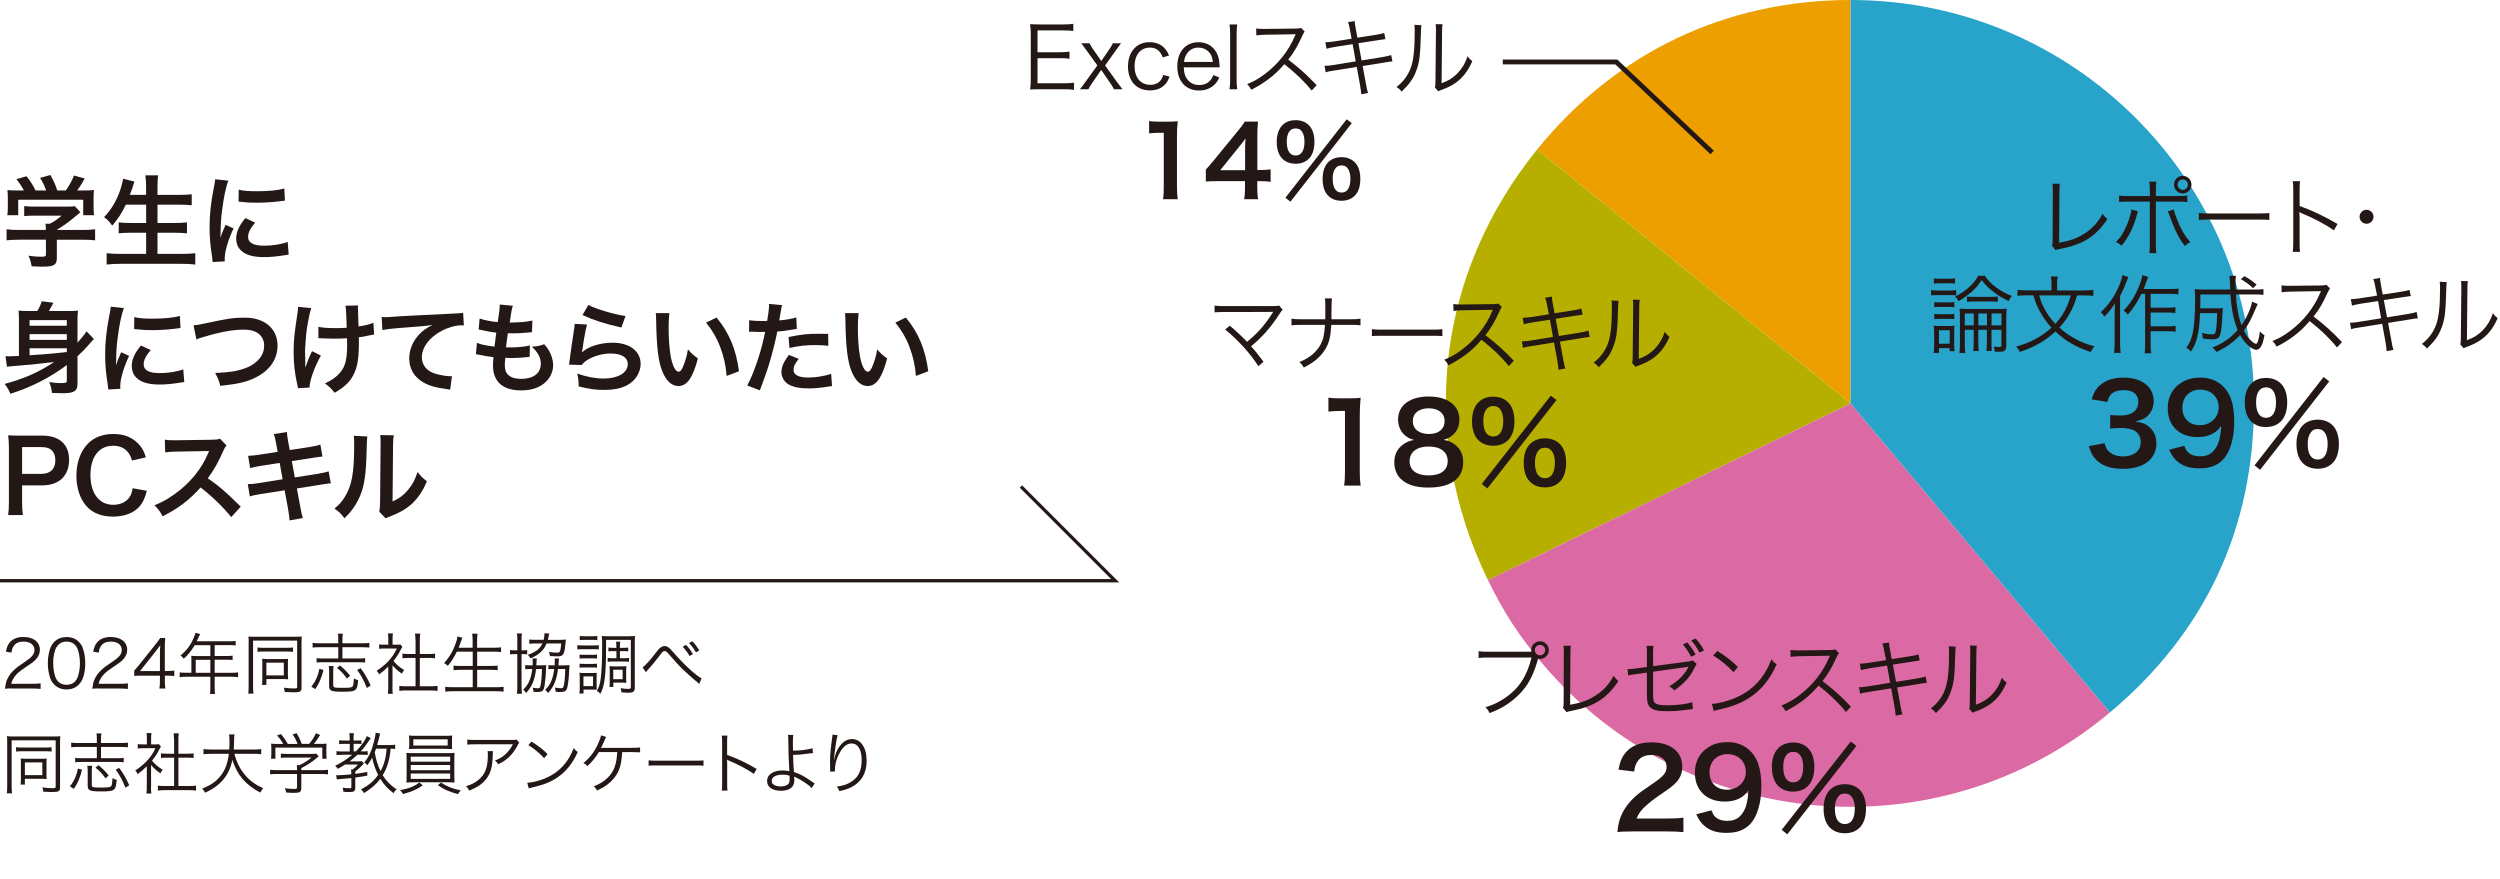 <?xml version="1.0" encoding="utf-8"?>
<!-- Generator: Adobe Illustrator 24.3.0, SVG Export Plug-In . SVG Version: 6.00 Build 0)  -->
<svg version="1.1" id="レイヤー_1" xmlns="http://www.w3.org/2000/svg" xmlns:xlink="http://www.w3.org/1999/xlink" x="0px"
	 y="0px" width="451.27px" height="158.71px" viewBox="0 0 451.27 158.71" style="enable-background:new 0 0 451.27 158.71;"
	 xml:space="preserve">
<style type="text/css">
	.st0{fill:#ED9F00;}
	.st1{fill:#B6AF00;}
	.st2{fill:#DB6AA4;}
	.st3{fill:#28A3CA;}
	.st4{fill:#231815;}
	.st5{fill:none;stroke:#231815;stroke-width:0.88;stroke-miterlimit:10;}
	.st6{fill:none;stroke:#231815;stroke-width:0.6;stroke-miterlimit:10;}
</style>
<g>
	<g>
		<g>
			<g>
				<g>
					<path class="st0" d="M334.05,72.82l-56.59-45.83C291.63,9.49,311.53,0,334.05,0V72.82z"/>
				</g>
			</g>
			<g>
				<g>
					<path class="st1" d="M334.05,72.82l-65.45,31.92c-12.69-26.03-9.36-55.24,8.86-77.75L334.05,72.82z"/>
				</g>
			</g>
			<g>
				<g>
					<path class="st2" d="M334.05,72.82l46.81,55.78c-30.81,25.85-76.74,21.83-102.59-8.98c-4.14-4.93-6.85-9.1-9.67-14.89
						L334.05,72.82z"/>
				</g>
			</g>
			<g>
				<g>
					<path class="st3" d="M334.05,72.82V0c40.22,0,72.82,32.6,72.82,72.82c0,22.52-8.76,41.31-26.01,55.78L334.05,72.82z"/>
				</g>
			</g>
		</g>
		<g>
			<g>
			</g>
			<g>
			</g>
			<g>
			</g>
			<g>
			</g>
		</g>
	</g>
	<g>
		<path class="st4" d="M371.82,33.16c-0.05,0.32-0.08,0.72-0.08,1.37l-0.05,9.28c1.77-0.29,3.17-0.77,4.4-1.54
			c1.54-0.95,2.57-2.06,3.46-3.69c0.38,0.54,0.48,0.66,0.85,0.97c-2.11,3.14-4.37,4.57-8.48,5.37c-0.6,0.12-0.68,0.14-0.89,0.23
			l-0.62-0.77c0.08-0.26,0.11-0.43,0.11-1l0.03-8.82v-0.57c0-0.31-0.02-0.49-0.05-0.83H371.82z"/>
		<path class="st4" d="M385.91,38.13c-0.06,0.17-0.06,0.17-0.26,0.91c-0.57,2.08-1.42,3.74-2.69,5.31
			c-0.37-0.32-0.52-0.43-1.02-0.66c0.68-0.69,1.02-1.14,1.46-1.99c0.72-1.35,1.25-2.86,1.34-3.9L385.91,38.13z M388.06,34.36
			c0-0.8-0.02-1.17-0.09-1.57h1.26c-0.06,0.42-0.08,0.69-0.08,1.6v1h3.88c0.89,0,1.26-0.02,1.8-0.09v1.17
			c-0.52-0.06-0.96-0.08-1.77-0.08h-3.91v7.67c0,0.85,0.02,1.23,0.08,1.63h-1.26c0.08-0.4,0.09-0.82,0.09-1.62v-7.68h-3.77
			c-0.82,0-1.25,0.02-1.77,0.08V35.3c0.54,0.08,0.91,0.09,1.79,0.09h3.76V34.36z M392.39,37.83c0.09,0.46,0.25,0.91,0.57,1.74
			c0.71,1.8,1.36,2.93,2.39,4.13c-0.45,0.25-0.58,0.35-0.97,0.72c-0.72-0.99-1.11-1.63-1.6-2.65c-0.37-0.77-0.83-1.89-1.08-2.65
			c-0.17-0.48-0.26-0.74-0.39-1L392.39,37.83z M395.58,33.33c0,0.88-0.71,1.59-1.57,1.59c-0.88,0-1.58-0.71-1.58-1.59
			s0.71-1.59,1.58-1.59C394.87,31.74,395.58,32.45,395.58,33.33z M393.07,33.33c0,0.51,0.42,0.94,0.94,0.94
			c0.51,0,0.92-0.42,0.92-0.94s-0.42-0.94-0.92-0.94C393.48,32.39,393.07,32.81,393.07,33.33z"/>
		<path class="st4" d="M396.92,38.44c0.45,0.08,0.86,0.09,1.91,0.09h8.94c1.14,0,1.39-0.02,1.86-0.08v1.25
			c-0.49-0.05-0.85-0.06-1.88-0.06h-8.93c-1.12,0-1.45,0.02-1.91,0.06V38.44z"/>
		<path class="st4" d="M413.86,45.46c0.06-0.42,0.09-0.79,0.09-1.62v-9.56c0-0.82-0.03-1.19-0.09-1.57h1.32
			c-0.06,0.4-0.08,0.72-0.08,1.6v2.88c2.37,0.85,4.16,1.69,6.85,3.25l-0.66,1.14c-1.45-1.02-3.57-2.16-5.74-3.05
			c-0.23-0.09-0.34-0.15-0.48-0.26l-0.03,0.02c0.05,0.31,0.06,0.52,0.06,0.91v4.63c0,0.86,0.01,1.2,0.08,1.63H413.86z"/>
		<path class="st4" d="M428.44,39.13c0,0.69-0.57,1.26-1.26,1.26c-0.69,0-1.26-0.57-1.26-1.26s0.57-1.26,1.26-1.26
			C427.87,37.87,428.44,38.44,428.44,39.13z"/>
		<path class="st4" d="M348.58,52.36c0.35,0.06,0.62,0.08,1.19,0.08h2.17c0.62,0,0.85-0.02,1.17-0.08v0.97
			c-0.31-0.05-0.54-0.06-1.06-0.06h-2.28c-0.54,0-0.83,0.02-1.19,0.06V52.36z M350.01,63.71h-0.97c0.06-0.37,0.09-0.85,0.09-1.52
			v-2.02c0-0.6-0.02-0.97-0.08-1.39c0.42,0.05,0.62,0.06,1.06,0.06h1.69c0.48,0,0.75-0.02,1-0.06c-0.05,0.38-0.05,0.55-0.05,1.31
			v2.05c0,0.57,0.02,0.92,0.06,1.25h-0.89v-0.55h-1.92V63.71z M349.07,50.24c0.35,0.06,0.62,0.08,1.12,0.08h1.59
			c0.51,0,0.75-0.02,1.12-0.08v0.95c-0.35-0.05-0.63-0.06-1.12-0.06h-1.59c-0.46,0-0.82,0.02-1.12,0.06V50.24z M349.15,54.52
			c0.29,0.05,0.54,0.06,1.06,0.06h1.51c0.51,0,0.74-0.02,1.05-0.06v0.94c-0.37-0.05-0.57-0.06-1.05-0.06h-1.51
			c-0.49,0-0.74,0.02-1.06,0.06V54.52z M349.15,56.66c0.28,0.05,0.54,0.06,1.06,0.06h1.51c0.52,0,0.74-0.02,1.05-0.06v0.95
			c-0.37-0.05-0.55-0.06-1.05-0.06h-1.52c-0.48,0-0.75,0.02-1.05,0.06V56.66z M350,62.05h1.94v-2.43H350V62.05z M358.28,49.79
			c0.49,0.75,1.15,1.45,2.08,2.12c0.89,0.66,1.65,1.06,2.8,1.51c-0.26,0.29-0.43,0.57-0.58,0.94c-1.08-0.55-1.62-0.86-2.31-1.35
			c-1.12-0.8-1.71-1.35-2.57-2.46c-0.72,1.14-1.28,1.75-2.46,2.66c-0.63,0.51-1.08,0.8-1.72,1.15c-0.19-0.37-0.35-0.58-0.62-0.82
			c1.17-0.58,1.85-1.06,2.69-1.86c0.72-0.68,1.15-1.22,1.48-1.89H358.28z M354.66,59.54v2.57c0,0.75,0.03,1.25,0.09,1.62h-1.06
			c0.06-0.38,0.09-0.86,0.09-1.62v-4.76c0-0.85-0.01-1.17-0.06-1.65c0.37,0.06,0.79,0.08,1.57,0.08h5.34c0.88,0,1.28-0.02,1.6-0.08
			c-0.06,0.51-0.08,0.86-0.08,1.55v5.11c0,0.57-0.12,0.86-0.43,1.02c-0.17,0.08-0.48,0.11-0.94,0.11c-0.37,0-0.45,0-0.72-0.02
			c-0.05-0.48-0.08-0.62-0.2-0.92c0.42,0.06,0.68,0.08,1.06,0.08c0.28,0,0.35-0.06,0.35-0.31v-2.79h-1.79v2.17
			c0,0.69,0.01,1.22,0.06,1.63h-0.97c0.05-0.4,0.08-0.91,0.08-1.63v-2.17h-1.55v2.2c0,0.82,0.02,1.22,0.08,1.63h-0.99
			c0.05-0.37,0.08-0.85,0.08-1.63v-2.2H354.66z M356.28,56.58h-1.62v2.16h1.62V56.58z M355.06,53.53c0.35,0.05,0.75,0.06,1.39,0.06
			h2.8c0.62,0,1.02-0.02,1.37-0.06v0.95c-0.4-0.05-0.75-0.06-1.37-0.06h-2.8c-0.62,0-0.97,0.02-1.39,0.06V53.53z M358.66,58.74
			v-2.16h-1.55v2.16H358.66z M361.28,58.74v-2.16h-1.79v2.16H361.28z"/>
		<path class="st4" d="M374.93,53.32c-0.37,1.25-0.55,1.72-0.94,2.52c-0.58,1.22-1.28,2.23-2.26,3.29c0.85,0.79,1.72,1.4,2.79,1.99
			c1.19,0.65,2.03,0.99,3.57,1.4c-0.31,0.31-0.49,0.58-0.68,1.02c-2.66-0.88-4.63-2.02-6.39-3.7c-1.83,1.69-3.94,2.89-6.45,3.68
			c-0.18-0.42-0.35-0.65-0.65-0.95c2.54-0.69,4.63-1.82,6.39-3.42c-0.74-0.8-1.32-1.59-1.86-2.53c-0.63-1.05-0.92-1.75-1.43-3.31
			h-1.14c-0.77,0-1.25,0.03-1.71,0.09v-1.09c0.48,0.08,1,0.11,1.72,0.11h4.42v-1.2c0-0.52-0.03-0.92-0.11-1.32h1.23
			c-0.08,0.37-0.11,0.8-0.11,1.31v1.22h4.8c0.75,0,1.29-0.03,1.75-0.11v1.09c-0.43-0.06-0.89-0.09-1.72-0.09H374.93z M368.07,53.32
			c0.42,1.34,0.68,1.96,1.26,2.94c0.51,0.83,0.97,1.43,1.68,2.2c1.34-1.46,2.19-3.02,2.79-5.14H368.07z"/>
		<path class="st4" d="M384.18,50.02c-0.19,0.42-0.23,0.55-0.35,0.86c-0.35,0.95-0.55,1.4-1.14,2.56v8.42
			c0,0.69,0.03,1.34,0.11,1.85h-1.2c0.08-0.6,0.11-1.14,0.11-1.88v-5.11c0-0.66,0.02-1.08,0.06-1.99c-0.54,0.91-1.02,1.52-1.91,2.43
			c-0.28-0.45-0.28-0.45-0.65-0.82c1.36-1.23,2.43-2.76,3.25-4.62c0.35-0.8,0.55-1.46,0.65-2.06L384.18,50.02z M386.54,53.05
			c-0.72,1.46-1.43,2.56-2.45,3.76c-0.31-0.42-0.31-0.42-0.77-0.74c1.2-1.28,2.03-2.56,2.72-4.22c0.37-0.91,0.6-1.66,0.65-2.19
			l1.08,0.35c-0.12,0.28-0.17,0.38-0.31,0.79c-0.22,0.63-0.29,0.83-0.52,1.37h4.88c0.62,0,0.96-0.02,1.4-0.09v1.05
			c-0.38-0.06-0.75-0.08-1.4-0.08h-3.62v2.49h3.13c0.57,0,0.92-0.03,1.35-0.09v1.06c-0.48-0.06-0.83-0.09-1.35-0.09h-3.13v2.49h3.17
			c0.55,0,0.92-0.03,1.35-0.09v1.06c-0.42-0.06-0.82-0.09-1.35-0.09h-3.17v2.36c0,0.75,0.03,1.23,0.11,1.62h-1.19
			c0.06-0.37,0.09-0.8,0.09-1.62v-9.1H386.54z"/>
		<path class="st4" d="M407.54,54.87c-0.05,0.08-0.2,0.42-0.46,1.03c-0.88,2.05-1.17,2.6-2.05,3.76c0.48,0.97,0.86,1.46,1.55,2.05
			c0.28,0.22,0.52,0.35,0.66,0.35c0.25,0,0.51-0.8,0.69-2.22c0.32,0.32,0.55,0.51,0.83,0.68c-0.2,1.02-0.32,1.43-0.55,1.88
			c-0.25,0.49-0.55,0.74-0.95,0.74s-1.02-0.35-1.62-0.95c-0.46-0.45-0.88-1.02-1.28-1.72c-1.26,1.34-2.49,2.23-4.26,3.06
			c-0.25-0.37-0.4-0.52-0.75-0.79c1.92-0.77,3.33-1.74,4.57-3.19c-0.71-1.65-1.15-3.83-1.31-6.4h-5.42c0,1.34-0.02,1.86-0.03,2.51
			h2.94c0.55,0,0.82-0.02,1.15-0.06c-0.05,0.32-0.05,0.32-0.11,1.72c-0.09,1.74-0.25,2.86-0.46,3.31c-0.23,0.48-0.57,0.62-1.43,0.62
			c-0.55,0-0.92-0.03-1.62-0.14c-0.03-0.4-0.06-0.63-0.18-1c0.85,0.19,1.31,0.25,1.82,0.25c0.51,0,0.63-0.14,0.74-0.82
			c0.11-0.65,0.18-1.8,0.2-3.02h-3.08c-0.09,1.97-0.22,3.11-0.49,4.25c-0.26,1.09-0.54,1.76-1.17,2.69
			c-0.28-0.32-0.49-0.51-0.82-0.69c0.57-0.8,0.86-1.45,1.08-2.31c0.34-1.39,0.51-3.46,0.51-6.47c0-1.03-0.01-1.28-0.09-1.8
			c0.54,0.06,1.09,0.08,1.88,0.08h4.54c-0.06-1.89-0.08-2.14-0.15-2.49h1.19c-0.06,0.31-0.08,0.68-0.08,1.26
			c0,0.28,0,0.51,0.03,1.23h3.36c0.86,0,1.26-0.02,1.65-0.09v1.05c-0.48-0.06-0.91-0.08-1.72-0.08h-3.25
			c0.11,2.2,0.45,4.06,1.02,5.54c0.92-1.32,1.72-3.11,1.89-4.23L407.54,54.87z M406.7,52.02c-0.86-0.79-1.19-1.03-2.22-1.63
			l0.66-0.54c1.02,0.58,1.2,0.71,2.2,1.52L406.7,52.02z"/>
		<path class="st4" d="M421.84,62.72c-1.22-1.56-2.96-3.23-4.93-4.76c-1.08,1.23-1.83,1.94-2.94,2.76
			c-1.06,0.77-1.88,1.28-3.02,1.85c-0.25-0.46-0.37-0.63-0.75-1.02c1.19-0.48,1.94-0.89,3.13-1.77c2.46-1.82,4.37-4.25,5.5-6.94
			c0.03-0.09,0.05-0.11,0.08-0.19c0.03-0.05,0.03-0.06,0.05-0.11c-0.14,0.02-0.18,0.02-0.37,0.02l-5.14,0.08
			c-0.69,0.02-1.14,0.05-1.59,0.12l-0.03-1.25c0.42,0.06,0.69,0.08,1.22,0.08c0.05,0,0.18,0,0.4,0l5.5-0.06
			c0.54-0.02,0.72-0.03,0.99-0.12l0.65,0.66c-0.15,0.19-0.26,0.37-0.43,0.75c-0.86,1.91-1.59,3.13-2.54,4.31
			c2.02,1.54,3.37,2.76,5.13,4.62L421.84,62.72z"/>
		<path class="st4" d="M428.74,51.68c-0.11-0.65-0.18-0.94-0.34-1.31l1.22-0.2c0.01,0.37,0.05,0.66,0.17,1.31l0.31,1.69l3.48-0.54
			c0.68-0.11,1-0.19,1.36-0.31l0.22,1.11c-0.42,0.05-0.42,0.05-1.37,0.2l-3.49,0.54l0.58,3.11l3.82-0.62
			c0.69-0.12,1.14-0.22,1.52-0.35l0.22,1.14c-0.31,0.02-0.4,0.03-0.68,0.08c-0.06,0-0.21,0.03-0.48,0.08
			c-0.17,0.03-0.25,0.05-0.35,0.06l-3.86,0.62l0.63,3.4c0.14,0.8,0.19,0.99,0.34,1.46l-1.23,0.23c-0.02-0.42-0.08-0.8-0.18-1.48
			l-0.63-3.45l-4.13,0.66c-0.88,0.14-0.97,0.15-1.48,0.31l-0.2-1.17c0.51,0,0.89-0.03,1.52-0.14l4.1-0.66l-0.55-3.11l-3.17,0.49
			c-0.63,0.11-1.14,0.22-1.54,0.34l-0.21-1.17c0.51-0.02,0.91-0.05,1.6-0.15l3.14-0.49L428.74,51.68z"/>
		<path class="st4" d="M441.66,50.93c-0.06,0.38-0.06,0.38-0.09,1.32c-0.12,4.17-0.25,5.31-0.83,6.87c-0.52,1.43-1.26,2.46-2.66,3.8
			c-0.31-0.4-0.46-0.54-0.92-0.83c1.26-1,2.09-2.11,2.6-3.54c0.48-1.34,0.69-3.36,0.69-6.6c0-0.55-0.02-0.74-0.06-1.09L441.66,50.93
			z M445.48,50.76c-0.08,0.37-0.09,0.65-0.09,1.35l-0.09,9.3c1.28-0.48,2.06-0.97,2.86-1.79c0.85-0.88,1.45-1.89,1.82-3.08
			c0.32,0.42,0.45,0.55,0.86,0.89c-0.75,1.77-1.77,3.05-3.09,3.96c-0.68,0.46-1.29,0.77-2.2,1.12c-0.28,0.11-0.28,0.11-0.49,0.18
			c-0.18,0.08-0.22,0.09-0.35,0.17l-0.62-0.71c0.09-0.26,0.11-0.39,0.11-1.05l0.09-9.01c0-1,0-1-0.06-1.37L445.48,50.76z"/>
		<path class="st4" d="M379.88,80c0.26,0.91,0.44,1.23,0.93,1.62c0.65,0.52,1.45,0.77,2.4,0.77c1.96,0,3.21-1.01,3.21-2.57
			c0-0.91-0.4-1.66-1.11-2.08c-0.48-0.28-1.41-0.48-2.28-0.48c-0.87,0-1.45,0.02-2.12,0.1v-2.46c0.63,0.08,1.07,0.1,1.92,0.1
			c1.98,0,3.15-0.91,3.15-2.44c0-1.37-0.93-2.14-2.61-2.14c-0.97,0-1.68,0.22-2.16,0.61c-0.4,0.38-0.59,0.71-0.83,1.53l-2.83-0.48
			c0.5-1.47,0.95-2.16,1.88-2.83c1.01-0.73,2.3-1.09,3.88-1.09c3.31,0,5.45,1.66,5.45,4.24c0,1.19-0.52,2.28-1.37,2.91
			c-0.44,0.34-0.87,0.5-1.92,0.77c1.41,0.22,2.14,0.55,2.83,1.33c0.65,0.73,0.95,1.56,0.95,2.73c0,1.07-0.46,2.16-1.19,2.89
			c-1.09,1.05-2.75,1.6-4.87,1.6c-2.32,0-3.9-0.59-5.03-1.88c-0.5-0.55-0.75-1.07-1.11-2.22L379.88,80z"/>
		<path class="st4" d="M394.27,80.47c0.24,0.57,0.38,0.83,0.61,1.09c0.5,0.53,1.27,0.81,2.28,0.81c0.95,0,1.68-0.26,2.24-0.81
			c0.99-0.95,1.45-2.38,1.54-4.71c-0.38,0.55-0.59,0.79-1.05,1.13c-0.89,0.61-1.9,0.91-3.21,0.91c-3.29,0-5.39-2.02-5.39-5.21
			c0-2.02,0.89-3.66,2.52-4.65c0.91-0.57,2.1-0.87,3.47-0.87c2.54,0,4.61,1.49,5.45,3.9c0.38,1.07,0.57,2.48,0.57,4.1
			c0,2.99-0.79,5.6-2.1,6.87c-1.05,1.05-2.34,1.51-4.22,1.51c-1.66,0-2.83-0.36-3.82-1.15c-0.67-0.53-1.05-1.05-1.62-2.2
			L394.27,80.47z M400.49,73.52c0-1.86-1.37-3.19-3.33-3.19c-1.9,0-3.23,1.35-3.23,3.25c0,1.92,1.23,3.17,3.15,3.17
			C399.02,76.75,400.49,75.36,400.49,73.52z"/>
		<path class="st4" d="M406.35,76.07c-0.75-0.73-1.15-1.94-1.15-3.43c0-2.77,1.43-4.42,3.84-4.42c1.09,0,2.02,0.36,2.67,1.01
			c0.75,0.73,1.15,1.92,1.15,3.41c0,1.51-0.4,2.69-1.15,3.43c-0.67,0.67-1.58,1.01-2.67,1.01
			C407.93,77.09,407.02,76.75,406.35,76.07z M419.42,68.05l1.03,0.79l-12.48,15.96L406.96,84L419.42,68.05z M407.24,72.61
			c0,1.82,0.63,2.81,1.8,2.81c1.15,0,1.8-0.99,1.8-2.77c0-0.71-0.14-1.43-0.36-1.84c-0.34-0.61-0.79-0.89-1.45-0.89
			C407.89,69.92,407.24,70.89,407.24,72.61z M415.68,83.6c-0.75-0.73-1.15-1.92-1.15-3.43c0-1.49,0.4-2.65,1.15-3.41
			c0.67-0.65,1.6-1.01,2.69-1.01s2.02,0.36,2.67,1.01c0.75,0.73,1.15,1.92,1.15,3.41c0,1.5-0.4,2.69-1.15,3.43
			c-0.67,0.67-1.58,1.01-2.67,1.01C417.26,84.61,416.35,84.27,415.68,83.6z M417.1,78.08c-0.36,0.5-0.54,1.17-0.54,2.06
			c0,1.82,0.63,2.81,1.8,2.81c1.19,0,1.8-0.99,1.8-2.91c0-0.79-0.2-1.5-0.54-1.98c-0.34-0.44-0.69-0.61-1.27-0.61
			S417.42,77.62,417.1,78.08z"/>
	</g>
	<g>
		<path class="st4" d="M276.42,117.62c-0.02-0.12-0.03-0.2-0.03-0.29c0-0.86,0.71-1.57,1.59-1.57s1.59,0.71,1.59,1.59
			s-0.71,1.59-1.59,1.59c-0.11,0-0.2-0.02-0.34-0.05c-0.54,2-1.26,3.68-2.14,4.93c-0.91,1.31-2.28,2.59-3.79,3.53
			c-0.88,0.55-1.57,0.89-2.83,1.37c-0.23-0.49-0.35-0.66-0.75-1.06c1.39-0.42,2.29-0.85,3.48-1.63c2.52-1.69,3.99-3.9,4.85-7.34
			h-7.84c-0.79,0-1.22,0.02-1.72,0.09v-1.23c0.58,0.08,0.89,0.09,1.74,0.09h7.58H276.42z M277.04,117.35c0,0.51,0.43,0.94,0.94,0.94
			c0.52,0,0.94-0.42,0.94-0.94s-0.42-0.94-0.94-0.94S277.04,116.82,277.04,117.35z"/>
		<path class="st4" d="M283.55,116.56c-0.05,0.32-0.08,0.72-0.08,1.37l-0.05,9.28c1.77-0.29,3.17-0.77,4.4-1.54
			c1.54-0.95,2.57-2.06,3.46-3.69c0.38,0.54,0.48,0.66,0.85,0.97c-2.11,3.14-4.37,4.57-8.48,5.37c-0.6,0.12-0.68,0.14-0.89,0.23
			l-0.62-0.77c0.08-0.26,0.11-0.43,0.11-1l0.03-8.82v-0.57c0-0.31-0.02-0.49-0.05-0.83H283.55z"/>
		<path class="st4" d="M297.28,117.98c0-0.79,0-0.89-0.06-1.4h1.25c-0.06,0.43-0.08,0.74-0.08,1.42v2.25l6.25-0.83
			c0.58-0.08,0.62-0.08,0.88-0.22l0.75,0.63c-0.11,0.17-0.12,0.19-0.25,0.43c-0.42,0.86-0.77,1.45-1.17,1.97
			c-0.65,0.83-1.49,1.6-2.62,2.4c-0.35-0.4-0.49-0.51-0.92-0.74c1.68-1.02,2.82-2.17,3.5-3.57c-0.19,0.05-0.29,0.08-0.57,0.11
			l-5.85,0.82v3.62c0,1.45,0.06,1.77,0.38,2.05c0.32,0.28,0.97,0.39,2.23,0.39c1.62,0,3.29-0.2,4.48-0.55l0.08,1.26
			c-0.42,0.02-0.51,0.02-0.92,0.08c-1.55,0.2-2.6,0.28-3.65,0.28c-1.76,0-2.65-0.21-3.14-0.72c-0.46-0.49-0.57-0.97-0.57-2.56v-3.69
			l-1.86,0.26c-1.02,0.14-1.02,0.14-1.51,0.26l-0.14-1.17c0.11,0.02,0.17,0.02,0.23,0.02c0.26,0,0.8-0.05,1.32-0.12l1.96-0.26
			V117.98z M304.57,115.96c0.82,1.02,0.96,1.22,1.51,2.19l-0.83,0.4c-0.48-0.92-0.83-1.43-1.48-2.22L304.57,115.96z M306.08,115.25
			c0.69,0.8,1.05,1.31,1.51,2.16l-0.82,0.38c-0.48-0.89-0.79-1.35-1.48-2.19L306.08,115.25z"/>
		<path class="st4" d="M309.01,127.05c1.2-0.05,3.05-0.52,4.48-1.19c2.97-1.32,5.03-3.59,6.28-6.85c0.35,0.48,0.51,0.62,0.94,0.91
			c-1.23,2.68-2.66,4.48-4.7,5.88c-1.59,1.08-3.17,1.71-5.74,2.29c-0.42,0.09-0.54,0.12-0.92,0.25L309.01,127.05z M310,117.5
			c1.65,1.05,2.6,1.8,3.71,2.89l-0.8,0.95c-1.11-1.2-2.33-2.2-3.67-3.02L310,117.5z"/>
		<path class="st4" d="M333.2,128.52c-1.22-1.55-2.96-3.23-4.93-4.76c-1.08,1.23-1.83,1.94-2.94,2.76
			c-1.06,0.77-1.88,1.28-3.02,1.85c-0.25-0.46-0.37-0.63-0.75-1.02c1.19-0.48,1.94-0.89,3.13-1.77c2.46-1.82,4.37-4.25,5.5-6.94
			c0.03-0.09,0.05-0.11,0.08-0.18c0.03-0.05,0.03-0.06,0.05-0.11c-0.14,0.02-0.18,0.02-0.37,0.02l-5.14,0.08
			c-0.69,0.02-1.14,0.05-1.59,0.12l-0.03-1.25c0.42,0.06,0.69,0.08,1.22,0.08c0.05,0,0.18,0,0.4,0l5.5-0.06
			c0.54-0.01,0.72-0.03,0.99-0.12l0.65,0.66c-0.15,0.18-0.26,0.37-0.43,0.75c-0.86,1.91-1.59,3.12-2.54,4.31
			c2.02,1.54,3.37,2.76,5.13,4.62L333.2,128.52z"/>
		<path class="st4" d="M340.11,117.48c-0.11-0.65-0.18-0.94-0.34-1.31l1.22-0.2c0.01,0.37,0.05,0.66,0.17,1.31l0.31,1.69l3.48-0.54
			c0.68-0.11,1-0.18,1.36-0.31l0.22,1.11c-0.42,0.05-0.42,0.05-1.37,0.2l-3.49,0.54l0.58,3.11l3.82-0.62
			c0.69-0.12,1.14-0.22,1.52-0.35l0.22,1.14c-0.31,0.02-0.4,0.03-0.68,0.08c-0.06,0-0.21,0.03-0.48,0.08
			c-0.17,0.03-0.25,0.05-0.35,0.06l-3.86,0.62l0.63,3.4c0.14,0.8,0.19,0.99,0.34,1.46l-1.23,0.23c-0.02-0.42-0.08-0.8-0.18-1.48
			l-0.63-3.45l-4.13,0.66c-0.88,0.14-0.97,0.15-1.48,0.31l-0.2-1.17c0.51,0,0.89-0.03,1.52-0.14l4.1-0.66l-0.55-3.11l-3.17,0.49
			c-0.63,0.11-1.14,0.22-1.54,0.34l-0.21-1.17c0.51-0.02,0.91-0.05,1.6-0.15l3.14-0.49L340.11,117.48z"/>
		<path class="st4" d="M353.03,116.73c-0.06,0.39-0.06,0.39-0.09,1.32c-0.12,4.17-0.25,5.31-0.83,6.87
			c-0.52,1.43-1.26,2.46-2.66,3.8c-0.31-0.4-0.46-0.54-0.92-0.83c1.26-1,2.09-2.11,2.6-3.54c0.48-1.34,0.69-3.36,0.69-6.6
			c0-0.55-0.02-0.74-0.06-1.09L353.03,116.73z M356.84,116.56c-0.08,0.37-0.09,0.65-0.09,1.35l-0.09,9.3
			c1.28-0.48,2.06-0.97,2.86-1.79c0.85-0.88,1.45-1.89,1.82-3.08c0.32,0.42,0.45,0.55,0.86,0.89c-0.75,1.77-1.77,3.05-3.09,3.96
			c-0.68,0.46-1.29,0.77-2.2,1.12c-0.28,0.11-0.28,0.11-0.49,0.18c-0.18,0.08-0.22,0.09-0.35,0.17l-0.62-0.71
			c0.09-0.26,0.11-0.38,0.11-1.05l0.09-9.01c0-1,0-1-0.06-1.37L356.84,116.56z"/>
		<path class="st4" d="M294.5,150.09c-1.54,0-1.86,0.02-2.55,0.1c0.12-1.13,0.26-1.82,0.52-2.54c0.53-1.45,1.43-2.71,2.71-3.88
			c0.69-0.61,1.29-1.07,3.27-2.4c1.82-1.25,2.38-1.9,2.38-2.91c0-1.35-1.05-2.18-2.73-2.18c-1.15,0-2.02,0.4-2.51,1.17
			c-0.34,0.48-0.48,0.91-0.61,1.82l-2.83-0.34c0.28-1.5,0.63-2.32,1.37-3.17c0.99-1.15,2.55-1.76,4.54-1.76
			c3.47,0,5.6,1.66,5.6,4.38c0,1.31-0.44,2.26-1.41,3.17c-0.55,0.51-0.75,0.67-3.33,2.44c-0.87,0.61-1.86,1.45-2.36,1.98
			c-0.59,0.63-0.83,1.03-1.13,1.78h5.55c1.25,0,2.24-0.06,2.89-0.16v2.61c-0.93-0.08-1.72-0.12-2.99-0.12H294.5z"/>
		<path class="st4" d="M308.92,146.27c0.24,0.57,0.38,0.83,0.61,1.09c0.5,0.53,1.27,0.81,2.28,0.81c0.95,0,1.68-0.26,2.24-0.81
			c0.99-0.95,1.45-2.38,1.54-4.71c-0.38,0.55-0.59,0.79-1.05,1.13c-0.89,0.61-1.9,0.91-3.21,0.91c-3.29,0-5.39-2.02-5.39-5.21
			c0-2.02,0.89-3.66,2.51-4.65c0.91-0.58,2.1-0.87,3.47-0.87c2.54,0,4.61,1.49,5.45,3.9c0.38,1.07,0.57,2.48,0.57,4.1
			c0,2.99-0.79,5.6-2.1,6.87c-1.05,1.05-2.34,1.51-4.22,1.51c-1.66,0-2.83-0.36-3.82-1.15c-0.67-0.53-1.05-1.05-1.62-2.2
			L308.92,146.27z M315.14,139.32c0-1.86-1.37-3.19-3.33-3.19c-1.9,0-3.23,1.35-3.23,3.25c0,1.92,1.23,3.17,3.15,3.17
			C313.67,142.55,315.14,141.16,315.14,139.32z"/>
		<path class="st4" d="M320.99,141.88c-0.75-0.73-1.15-1.94-1.15-3.43c0-2.77,1.43-4.42,3.84-4.42c1.09,0,2.02,0.36,2.67,1.01
			c0.75,0.73,1.15,1.92,1.15,3.41c0,1.5-0.4,2.69-1.15,3.43c-0.67,0.67-1.58,1.01-2.67,1.01
			C322.58,142.89,321.67,142.55,320.99,141.88z M334.07,133.85l1.03,0.79l-12.48,15.96l-1.01-0.81L334.07,133.85z M321.89,138.41
			c0,1.82,0.63,2.81,1.8,2.81c1.15,0,1.8-0.99,1.8-2.77c0-0.71-0.14-1.43-0.36-1.84c-0.34-0.61-0.79-0.89-1.45-0.89
			C322.54,135.72,321.89,136.69,321.89,138.41z M330.32,149.4c-0.75-0.73-1.15-1.92-1.15-3.43c0-1.49,0.4-2.65,1.15-3.41
			c0.67-0.65,1.6-1.01,2.69-1.01s2.02,0.36,2.67,1.01c0.75,0.73,1.15,1.92,1.15,3.41c0,1.5-0.4,2.69-1.15,3.43
			c-0.67,0.67-1.58,1.01-2.67,1.01C331.91,150.41,331,150.07,330.32,149.4z M331.75,143.88c-0.36,0.5-0.54,1.17-0.54,2.06
			c0,1.82,0.63,2.81,1.8,2.81c1.19,0,1.8-0.99,1.8-2.91c0-0.79-0.2-1.5-0.54-1.98c-0.34-0.44-0.69-0.61-1.27-0.61
			S332.07,143.42,331.75,143.88z"/>
	</g>
	<g>
		<path class="st4" d="M221.99,58.8c1.15,0.95,1.72,1.48,3.12,2.91c0.66-0.55,1.48-1.29,2.05-1.89c0.85-0.89,1.89-2.28,2.54-3.34
			c0.05-0.08,0.06-0.09,0.12-0.19c-0.21,0.02-0.21,0.02-8.79,0.03c-0.83,0-1.26,0.02-1.79,0.06v-1.22c0.54,0.08,0.91,0.09,1.8,0.09
			h8.98c0.54,0,0.62-0.02,0.86-0.11l0.65,0.77c-0.18,0.18-0.29,0.32-0.62,0.82c-1.51,2.36-3.14,4.2-5.08,5.77
			c0.58,0.63,1.22,1.43,2.25,2.8l-0.94,0.79c-1.4-2.23-3.7-4.76-6-6.62L221.99,58.8z"/>
		<path class="st4" d="M243.78,57.63c0.89,0,1.26-0.02,1.8-0.11v1.2c-0.52-0.06-0.97-0.08-1.79-0.08h-3.48
			c-0.12,2.16-0.4,3.31-1.14,4.48c-0.82,1.31-2,2.31-3.82,3.22c-0.28-0.48-0.42-0.65-0.79-0.99c1.8-0.72,3.08-1.79,3.82-3.17
			c0.49-0.92,0.66-1.71,0.79-3.54h-4.26c-0.82,0-1.26,0.02-1.79,0.08v-1.2c0.55,0.09,0.91,0.11,1.8,0.11h4.3
			c0.01-0.57,0.01-0.88,0.01-1.35v-1.11c0-0.62-0.01-0.94-0.08-1.31h1.29c-0.06,0.42-0.06,0.45-0.08,1.31l-0.02,1.11
			c0,1.15,0,1.15,0,1.35H243.78z"/>
		<path class="st4" d="M247.65,59.41c0.45,0.08,0.86,0.09,1.91,0.09h8.94c1.14,0,1.39-0.02,1.86-0.08v1.25
			c-0.49-0.05-0.85-0.06-1.88-0.06h-8.93c-1.12,0-1.45,0.02-1.91,0.06V59.41z"/>
		<path class="st4" d="M272.35,66.09c-1.22-1.56-2.96-3.23-4.93-4.76c-1.08,1.23-1.83,1.94-2.94,2.76
			c-1.06,0.77-1.88,1.28-3.02,1.85c-0.25-0.46-0.37-0.63-0.75-1.02c1.19-0.48,1.94-0.89,3.13-1.77c2.46-1.82,4.37-4.25,5.5-6.94
			c0.03-0.09,0.05-0.11,0.08-0.19c0.03-0.05,0.03-0.06,0.05-0.11c-0.14,0.02-0.18,0.02-0.37,0.02l-5.14,0.08
			c-0.69,0.02-1.14,0.05-1.59,0.12l-0.03-1.25c0.42,0.06,0.69,0.08,1.22,0.08c0.05,0,0.18,0,0.4,0l5.5-0.06
			c0.54-0.02,0.72-0.03,0.99-0.12l0.65,0.66c-0.15,0.19-0.26,0.37-0.43,0.75c-0.86,1.91-1.59,3.13-2.54,4.31
			c2.02,1.54,3.37,2.76,5.13,4.62L272.35,66.09z"/>
		<path class="st4" d="M279.25,55.05c-0.11-0.65-0.18-0.94-0.34-1.31l1.22-0.2c0.01,0.37,0.05,0.66,0.17,1.31l0.31,1.69l3.48-0.54
			c0.68-0.11,1-0.19,1.36-0.31l0.22,1.11c-0.42,0.05-0.42,0.05-1.37,0.2l-3.49,0.54l0.58,3.11l3.82-0.62
			c0.69-0.12,1.14-0.22,1.52-0.35l0.22,1.14c-0.31,0.02-0.4,0.03-0.68,0.08c-0.06,0-0.21,0.03-0.48,0.08
			c-0.17,0.03-0.25,0.05-0.35,0.06l-3.86,0.62l0.63,3.4c0.14,0.8,0.19,0.99,0.34,1.46l-1.23,0.23c-0.02-0.42-0.08-0.8-0.18-1.48
			l-0.63-3.45l-4.13,0.66c-0.88,0.14-0.97,0.15-1.48,0.31l-0.2-1.17c0.51,0,0.89-0.03,1.52-0.14l4.1-0.66l-0.55-3.11l-3.17,0.49
			c-0.63,0.11-1.14,0.22-1.54,0.34l-0.21-1.17c0.51-0.02,0.91-0.05,1.6-0.15l3.14-0.49L279.25,55.05z"/>
		<path class="st4" d="M292.17,54.3c-0.06,0.38-0.06,0.38-0.09,1.32c-0.12,4.17-0.25,5.31-0.83,6.87c-0.52,1.43-1.26,2.46-2.66,3.8
			c-0.31-0.4-0.46-0.54-0.92-0.83c1.26-1,2.09-2.11,2.6-3.54c0.48-1.34,0.69-3.36,0.69-6.6c0-0.55-0.02-0.74-0.06-1.09L292.17,54.3z
			 M295.99,54.13c-0.08,0.37-0.09,0.65-0.09,1.35l-0.09,9.3c1.28-0.48,2.06-0.97,2.86-1.79c0.85-0.88,1.45-1.89,1.82-3.08
			c0.32,0.42,0.45,0.55,0.86,0.89c-0.75,1.77-1.77,3.05-3.09,3.96c-0.68,0.46-1.29,0.77-2.2,1.12c-0.28,0.11-0.28,0.11-0.49,0.18
			c-0.18,0.08-0.22,0.09-0.35,0.17l-0.62-0.71c0.09-0.26,0.11-0.39,0.11-1.05l0.09-9.01c0-1,0-1-0.06-1.37L295.99,54.13z"/>
		<path class="st4" d="M242.62,87.66c0.12-0.77,0.16-1.54,0.16-2.57V74.18h-0.95c-0.73,0-1.31,0.04-2.04,0.12v-2.52
			c0.61,0.1,1.05,0.12,1.98,0.12h1.82c1.01,0,1.31-0.02,2.02-0.1c-0.12,1.17-0.16,2.08-0.16,3.27v10.02c0,1.05,0.04,1.76,0.16,2.57
			H242.62z"/>
		<path class="st4" d="M253.33,78.32c-0.61-0.63-0.97-1.6-0.97-2.61c0-2.54,2.14-4.14,5.53-4.14c2.4,0,4.16,0.77,5.01,2.16
			c0.34,0.55,0.54,1.27,0.54,1.98c0,1.84-1.05,3.19-2.85,3.7c0.89,0.12,1.49,0.38,2.14,0.93c0.93,0.75,1.39,1.78,1.39,3.09
			c0,2.95-2.22,4.58-6.28,4.58c-2.3,0-3.88-0.5-5.01-1.58c-0.73-0.71-1.15-1.78-1.15-2.97c0-1.39,0.53-2.48,1.62-3.25
			c0.65-0.46,1.15-0.65,1.96-0.79C254.42,79.19,253.91,78.89,253.33,78.32z M261.32,83.23c0-1.64-1.29-2.63-3.43-2.63
			c-2.14,0-3.45,1.01-3.45,2.65c0,1.62,1.27,2.57,3.41,2.57C260.07,85.82,261.32,84.89,261.32,83.23z M255.02,75.98
			c0,1.45,1.11,2.36,2.91,2.36c1.76,0,2.83-0.89,2.83-2.34c0-1.41-1.11-2.3-2.87-2.3C256.15,73.7,255.02,74.59,255.02,75.98z"/>
		<path class="st4" d="M266.86,79.45c-0.75-0.73-1.15-1.94-1.15-3.43c0-2.77,1.43-4.42,3.84-4.42c1.09,0,2.02,0.36,2.67,1.01
			c0.75,0.73,1.15,1.92,1.15,3.41c0,1.51-0.4,2.69-1.15,3.43c-0.67,0.67-1.58,1.01-2.67,1.01
			C268.44,80.46,267.53,80.12,266.86,79.45z M279.93,71.42l1.03,0.79l-12.48,15.96l-1.01-0.81L279.93,71.42z M267.75,75.98
			c0,1.82,0.63,2.81,1.8,2.81c1.15,0,1.8-0.99,1.8-2.77c0-0.71-0.14-1.43-0.36-1.84c-0.34-0.61-0.79-0.89-1.45-0.89
			C268.4,73.29,267.75,74.26,267.75,75.98z M276.19,86.97c-0.75-0.73-1.15-1.92-1.15-3.43c0-1.49,0.4-2.65,1.15-3.41
			c0.67-0.65,1.6-1.01,2.69-1.01s2.02,0.36,2.67,1.01c0.75,0.73,1.15,1.92,1.15,3.41c0,1.5-0.4,2.69-1.15,3.43
			c-0.67,0.67-1.58,1.01-2.67,1.01C277.77,87.98,276.86,87.64,276.19,86.97z M277.61,81.45c-0.36,0.5-0.54,1.17-0.54,2.06
			c0,1.82,0.63,2.81,1.8,2.81c1.19,0,1.8-0.99,1.8-2.91c0-0.79-0.2-1.5-0.54-1.98c-0.34-0.44-0.69-0.61-1.27-0.61
			S277.93,80.99,277.61,81.45z"/>
	</g>
	<polyline class="st5" points="309.06,27.52 291.75,11.18 271.26,11.18 	"/>
	<g>
		<path class="st4" d="M193.86,16.22c-0.49-0.08-0.91-0.11-1.72-0.11h-4.51c-0.74,0-1.17,0.02-1.69,0.05
			c0.09-0.58,0.12-1.05,0.12-1.83V6.12c0-0.66-0.03-1.08-0.12-1.76c0.54,0.03,0.95,0.05,1.69,0.05h4.39c0.68,0,1.2-0.03,1.72-0.11
			V5.6c-0.54-0.08-0.95-0.11-1.72-0.11h-4.74v3.94h4.05c0.68,0,1.14-0.03,1.72-0.11v1.29c-0.52-0.08-0.92-0.11-1.72-0.11h-4.05v4.53
			h4.88c0.71,0,1.14-0.03,1.71-0.11V16.22z"/>
		<path class="st4" d="M201.09,16.12c-0.22-0.4-0.37-0.65-0.69-1.14l-1.63-2.36l-1.71,2.49c-0.25,0.34-0.37,0.57-0.6,1h-1.52
			c0.25-0.31,0.66-0.85,1-1.34l2.14-2.96l-1.99-2.77c-0.09-0.14-0.22-0.29-0.92-1.23h1.51c0.15,0.35,0.31,0.62,0.6,1.03l1.51,2.17
			l1.49-2.17c0.26-0.38,0.46-0.72,0.6-1.03h1.48c-0.35,0.49-0.68,0.91-0.94,1.28l-1.94,2.73l2.03,2.83c0.15,0.2,0.15,0.2,1.11,1.46
			H201.09z"/>
		<path class="st4" d="M209.89,10.36c-0.45-1.2-1.19-1.77-2.32-1.77c-1.69,0-2.77,1.32-2.77,3.39c0,2.03,1.11,3.33,2.83,3.33
			c0.88,0,1.6-0.35,2-0.99c0.15-0.23,0.23-0.42,0.34-0.79l1.15,0.31c-0.22,0.55-0.37,0.85-0.63,1.19c-0.68,0.85-1.66,1.29-2.91,1.29
			c-2.42,0-3.97-1.68-3.97-4.31c0-2.66,1.54-4.4,3.9-4.4c1.28,0,2.31,0.49,2.97,1.42c0.22,0.29,0.35,0.54,0.54,0.99L209.89,10.36z"
			/>
		<path class="st4" d="M213.68,12.14c0.05,1.03,0.2,1.6,0.62,2.16c0.49,0.68,1.25,1.05,2.17,1.05c1.25,0,2.11-0.62,2.54-1.8
			l1.08,0.43c-0.29,0.65-0.49,0.92-0.85,1.28c-0.72,0.71-1.66,1.08-2.79,1.08c-2.42,0-3.94-1.69-3.94-4.36
			c0-2.63,1.51-4.36,3.82-4.36c1.99,0,3.42,1.28,3.73,3.34c0.02,0.17,0.08,0.77,0.11,1.19H213.68z M218.93,11.17
			c-0.09-0.86-0.32-1.42-0.82-1.89c-0.48-0.46-1.08-0.69-1.82-0.69c-0.94,0-1.72,0.48-2.19,1.34c-0.22,0.39-0.29,0.66-0.39,1.25
			H218.93z"/>
		<path class="st4" d="M223.33,4.41c-0.08,0.55-0.11,0.97-0.11,1.74v8.24c0,0.69,0.03,1.11,0.11,1.72h-1.39
			c0.08-0.55,0.11-1.03,0.11-1.72V6.14c0-0.75-0.03-1.17-0.11-1.72H223.33z"/>
		<path class="st4" d="M236.76,16.35c-1.22-1.56-2.96-3.23-4.93-4.76c-1.08,1.23-1.83,1.94-2.94,2.76
			c-1.06,0.77-1.88,1.28-3.02,1.85c-0.25-0.46-0.37-0.63-0.75-1.02c1.19-0.48,1.94-0.89,3.13-1.77c2.46-1.82,4.37-4.25,5.5-6.94
			c0.03-0.09,0.05-0.11,0.08-0.19c0.03-0.05,0.03-0.06,0.05-0.11c-0.14,0.02-0.18,0.02-0.37,0.02l-5.14,0.08
			c-0.69,0.02-1.14,0.05-1.59,0.12l-0.03-1.25c0.42,0.06,0.69,0.08,1.22,0.08c0.05,0,0.18,0,0.4,0l5.5-0.06
			c0.54-0.02,0.72-0.03,0.99-0.12l0.65,0.66c-0.15,0.19-0.26,0.37-0.43,0.75c-0.86,1.91-1.59,3.13-2.54,4.31
			c2.02,1.54,3.37,2.76,5.13,4.62L236.76,16.35z"/>
		<path class="st4" d="M243.66,5.31c-0.11-0.65-0.18-0.94-0.34-1.31l1.22-0.2c0.01,0.37,0.05,0.66,0.17,1.31l0.31,1.69l3.48-0.54
			c0.68-0.11,1-0.19,1.36-0.31l0.22,1.11c-0.42,0.05-0.42,0.05-1.37,0.2L245.2,7.8l0.58,3.11l3.82-0.62
			c0.69-0.12,1.14-0.22,1.52-0.35l0.22,1.14c-0.31,0.02-0.4,0.03-0.68,0.08c-0.06,0-0.21,0.03-0.48,0.08
			c-0.17,0.03-0.25,0.05-0.35,0.06l-3.86,0.62l0.63,3.4c0.14,0.8,0.19,0.99,0.34,1.46l-1.23,0.23c-0.02-0.42-0.08-0.8-0.18-1.48
			l-0.63-3.45l-4.13,0.66c-0.88,0.14-0.97,0.15-1.48,0.31l-0.2-1.17c0.51,0,0.89-0.03,1.52-0.14l4.1-0.66l-0.55-3.11l-3.17,0.49
			c-0.63,0.11-1.14,0.22-1.54,0.34l-0.21-1.17c0.51-0.02,0.91-0.05,1.6-0.15l3.14-0.49L243.66,5.31z"/>
		<path class="st4" d="M256.58,4.55c-0.06,0.38-0.06,0.38-0.09,1.32c-0.12,4.17-0.25,5.31-0.83,6.87c-0.52,1.43-1.26,2.46-2.66,3.8
			c-0.31-0.4-0.46-0.54-0.92-0.83c1.26-1,2.09-2.11,2.6-3.54c0.48-1.34,0.69-3.36,0.69-6.6c0-0.55-0.02-0.74-0.06-1.09L256.58,4.55z
			 M260.4,4.38c-0.08,0.37-0.09,0.65-0.09,1.35l-0.09,9.3c1.28-0.48,2.06-0.97,2.86-1.79c0.85-0.88,1.45-1.89,1.82-3.08
			c0.32,0.42,0.45,0.55,0.86,0.89c-0.75,1.77-1.77,3.05-3.09,3.96c-0.68,0.46-1.29,0.77-2.2,1.12c-0.28,0.11-0.28,0.11-0.49,0.18
			c-0.18,0.08-0.22,0.09-0.35,0.17L259,15.79c0.09-0.26,0.11-0.39,0.11-1.05l0.09-9.01c0-1,0-1-0.06-1.37L260.4,4.38z"/>
		<path class="st4" d="M209.93,35.95c0.11-0.69,0.14-1.37,0.14-2.29v-9.69h-0.84c-0.65,0-1.16,0.04-1.81,0.11v-2.23
			c0.55,0.09,0.93,0.11,1.76,0.11h1.62c0.9,0,1.16-0.02,1.79-0.09c-0.11,1.04-0.14,1.85-0.14,2.9v8.9c0,0.93,0.04,1.57,0.14,2.29
			H209.93z"/>
		<path class="st4" d="M229.34,32.82c-0.65-0.09-1.02-0.11-1.76-0.12h-0.63v1.25c0,0.9,0.04,1.35,0.14,2.01h-2.5
			c0.11-0.62,0.14-1.16,0.14-2.04V32.7h-4.87c-1.04,0-1.6,0.02-2.2,0.07v-2.16c0.6-0.65,0.79-0.88,1.41-1.62l4.17-5.1
			c0.77-0.93,1.06-1.3,1.46-1.94h2.38c-0.11,1.02-0.12,1.64-0.12,2.97v5.77h0.62c0.7,0,1.13-0.04,1.78-0.12V32.82z M224.75,27.07
			c0-0.83,0.02-1.39,0.09-2.11c-0.35,0.51-0.56,0.79-1.2,1.57l-3.38,4.19h4.49V27.07z"/>
		<path class="st4" d="M231.48,28.65c-0.67-0.65-1.02-1.72-1.02-3.04c0-2.46,1.27-3.92,3.41-3.92c0.97,0,1.79,0.32,2.38,0.9
			c0.67,0.65,1.02,1.71,1.02,3.03c0,1.34-0.35,2.39-1.02,3.04c-0.6,0.6-1.41,0.9-2.38,0.9C232.88,29.55,232.07,29.25,231.48,28.65z
			 M243.09,21.53l0.92,0.7l-11.08,14.18l-0.9-0.72L243.09,21.53z M232.27,25.57c0,1.62,0.56,2.5,1.6,2.5c1.02,0,1.6-0.88,1.6-2.46
			c0-0.63-0.12-1.27-0.32-1.64c-0.3-0.55-0.7-0.79-1.28-0.79C232.85,23.18,232.27,24.04,232.27,25.57z M239.76,35.34
			c-0.67-0.65-1.02-1.71-1.02-3.04c0-1.32,0.35-2.36,1.02-3.03c0.6-0.58,1.42-0.9,2.39-0.9s1.79,0.32,2.38,0.9
			c0.67,0.65,1.02,1.71,1.02,3.03c0,1.34-0.35,2.39-1.02,3.04c-0.6,0.6-1.41,0.9-2.38,0.9C241.17,36.24,240.36,35.94,239.76,35.34z
			 M241.03,30.43c-0.32,0.44-0.47,1.04-0.47,1.83c0,1.62,0.56,2.5,1.6,2.5c1.06,0,1.6-0.88,1.6-2.59c0-0.7-0.18-1.34-0.47-1.76
			c-0.3-0.39-0.62-0.55-1.13-0.55S241.31,30.03,241.03,30.43z"/>
	</g>
</g>
<g>
	<g>
		<path class="st4" d="M3.39,43.27c-0.94,0-1.64,0.04-2.2,0.11v-2c0.61,0.09,1.33,0.13,2.18,0.13h4.9v-0.13
			c0-0.36-0.02-0.68-0.05-0.99h0.77c0.77-0.4,1.37-0.79,2.12-1.46H6.17c-0.74,0-1.22,0.02-1.8,0.07v-1.8
			c0.54,0.07,1.04,0.09,1.82,0.09h5.96c0.7,0,1.04-0.02,1.37-0.07l0.99,1.1c-0.31,0.25-0.31,0.25-0.65,0.54
			c-1.28,1.1-2.2,1.76-3.6,2.63v0.02h4.7c0.88,0,1.67-0.04,2.21-0.13v2c-0.52-0.07-1.3-0.11-2.23-0.11h-4.68v3.15
			c0,0.63-0.05,0.88-0.23,1.13c-0.31,0.45-0.92,0.59-2.54,0.59c-0.23,0-0.83-0.02-1.76-0.07c-0.2-0.95-0.29-1.26-0.59-1.91
			c0.86,0.13,1.67,0.18,2.23,0.18c0.79,0,0.92-0.05,0.92-0.41v-2.67H3.39z M4.31,34.38c-0.41-0.79-0.65-1.15-1.35-2.03l1.82-0.54
			c0.63,0.77,1.04,1.42,1.64,2.57h1.91c-0.31-0.85-0.59-1.48-1.1-2.27l1.87-0.52c0.74,1.39,0.85,1.64,1.24,2.79h1.53
			c0.54-0.72,1.17-1.85,1.48-2.7l1.94,0.54c-0.41,0.77-0.94,1.6-1.35,2.16h0.81c1.22,0,1.57-0.02,2.21-0.07
			c-0.05,0.45-0.07,0.81-0.07,1.49v1.67c0,0.49,0.04,0.94,0.09,1.37h-1.96v-2.79H3.29v2.79H1.32c0.07-0.41,0.09-0.83,0.09-1.39V35.8
			c0-0.65-0.02-1.03-0.07-1.49c0.81,0.07,0.92,0.07,2.12,0.07H4.31z"/>
		<path class="st4" d="M22.71,36.95c-0.74,1.55-1.46,2.63-2.45,3.78c-0.47-0.68-0.88-1.12-1.48-1.53c1.35-1.37,2.43-3.26,3.04-5.26
			c0.23-0.77,0.32-1.15,0.4-1.67l2.05,0.5c-0.04,0.14-0.04,0.14-0.16,0.47c-0.05,0.13-0.05,0.14-0.18,0.59
			c-0.09,0.27-0.25,0.72-0.49,1.35h2.93v-1.37c0-0.94-0.04-1.49-0.13-2.16h2.3c-0.07,0.59-0.11,1.19-0.11,2.14v1.39h3.75
			c0.92,0,1.69-0.04,2.43-0.11v1.98c-0.77-0.07-1.51-0.11-2.38-0.11h-3.8v3.31h3.11c0.9,0,1.62-0.04,2.21-0.11v1.98
			c-0.65-0.07-1.37-0.11-2.21-0.11h-3.11v3.82h4.32c1.03,0,1.78-0.04,2.5-0.13v2.05c-0.85-0.09-1.49-0.13-2.45-0.13H21.81
			c-0.94,0-1.71,0.04-2.56,0.13v-2.05c0.77,0.09,1.55,0.13,2.5,0.13h4.63v-3.82h-2.77c-0.85,0-1.57,0.04-2.18,0.11v-1.98
			c0.58,0.07,1.17,0.11,2.16,0.11h2.79v-3.31H22.71z"/>
		<path class="st4" d="M38.39,47.3c-0.02-0.32-0.04-0.43-0.09-0.85c-0.34-2.18-0.47-3.56-0.47-5.38c0-2.32,0.22-4.38,0.74-7.04
			c0.2-1.01,0.23-1.19,0.27-1.67l2.38,0.25c-0.43,1.06-0.85,3.08-1.13,5.38c-0.18,1.35-0.25,2.41-0.27,3.98
			c0,0.4-0.02,0.54-0.04,0.99c0.2-0.63,0.23-0.76,0.94-2.38l1.44,0.65c-0.99,2.09-1.6,4.18-1.6,5.46c0,0.11,0,0.25,0.02,0.49
			L38.39,47.3z M46.06,40.19c-0.9,1.04-1.28,1.82-1.28,2.59c0,1.03,0.99,1.57,2.86,1.57c1.58,0,3.15-0.25,4.29-0.68l0.18,2.29
			c-0.25,0.02-0.32,0.04-0.74,0.11c-1.44,0.23-2.54,0.34-3.73,0.34c-2.23,0-3.67-0.5-4.47-1.57c-0.34-0.45-0.54-1.12-0.54-1.76
			c0-1.17,0.54-2.38,1.66-3.71L46.06,40.19z M43.09,34.23c0.81,0.22,1.76,0.29,3.33,0.29c2,0,3.71-0.16,4.9-0.49l0.11,2.18
			c-0.14,0.02-0.41,0.05-1.28,0.16c-1.15,0.14-2.52,0.22-3.85,0.22c-1.31,0-1.33,0-3.24-0.2L43.09,34.23z"/>
		<path class="st4" d="M12.06,65.89c-2.99,2.25-6.45,4.02-10.19,5.19c-0.31-0.74-0.58-1.21-1.03-1.78c3.57-0.97,6.19-2.12,8.93-3.96
			c-3.76,0.45-4.34,0.5-7.38,0.74c-0.58,0.05-0.81,0.07-1.13,0.13l-0.27-1.93c0.22,0.02,0.4,0.04,0.58,0.04c0.2,0,0.2,0,1.85-0.07
			v-6.45c0-0.7-0.02-1.15-0.07-1.73c0.56,0.05,0.99,0.07,1.94,0.07h1.44c0.34-0.52,0.59-1.1,0.81-1.76l2.11,0.27
			c-0.34,0.65-0.59,1.1-0.83,1.49h3.33c0.99,0,1.44-0.02,1.93-0.07c-0.07,0.52-0.09,1.1-0.09,1.96v3.82
			c0.79-0.88,1.3-1.49,1.62-2.05l1.35,1.4c-0.29,0.27-0.43,0.41-0.86,0.94c-0.63,0.74-1.28,1.4-2.11,2.16v5.01
			c0,1.28-0.63,1.67-2.65,1.67c-0.4,0-0.4,0-1.96-0.05c-0.04-0.61-0.2-1.21-0.49-1.96c1.13,0.16,1.42,0.18,2.05,0.18
			c0.92,0,1.12-0.07,1.12-0.36V65.89z M12.06,57.79H5.34v1.01h6.72V57.79z M5.34,61.35h6.72v-1.04H5.34V61.35z M5.34,64.13
			c3.85-0.27,3.85-0.27,6.72-0.58v-0.68H5.34V64.13z"/>
		<path class="st4" d="M19.54,70.3c-0.02-0.32-0.04-0.43-0.09-0.85c-0.34-2.18-0.47-3.56-0.47-5.38c0-2.32,0.22-4.37,0.74-7.04
			c0.2-1.01,0.23-1.19,0.27-1.67l2.38,0.25c-0.43,1.06-0.85,3.08-1.13,5.38c-0.18,1.35-0.25,2.41-0.27,3.98
			c0,0.4-0.02,0.54-0.04,0.99c0.2-0.63,0.23-0.76,0.94-2.38l1.44,0.65c-0.99,2.09-1.6,4.18-1.6,5.46c0,0.11,0,0.25,0.02,0.49
			L19.54,70.3z M27.21,63.19c-0.9,1.04-1.28,1.82-1.28,2.59c0,1.03,0.99,1.57,2.86,1.57c1.58,0,3.15-0.25,4.29-0.68l0.18,2.29
			c-0.25,0.02-0.32,0.04-0.74,0.11c-1.44,0.23-2.54,0.34-3.73,0.34c-2.23,0-3.67-0.5-4.47-1.57c-0.34-0.45-0.54-1.12-0.54-1.76
			c0-1.17,0.54-2.38,1.66-3.71L27.21,63.19z M24.24,57.23c0.81,0.22,1.76,0.29,3.33,0.29c2,0,3.71-0.16,4.9-0.49l0.11,2.18
			c-0.14,0.02-0.41,0.05-1.28,0.16c-1.15,0.14-2.52,0.22-3.85,0.22c-1.31,0-1.33,0-3.24-0.2L24.24,57.23z"/>
		<path class="st4" d="M34.93,58.73c0.61-0.05,0.9-0.09,2.11-0.36c4.11-0.88,5.08-1.03,7.17-1.03c3.57,0,5.89,2,5.89,5.06
			c0,2.45-1.44,4.52-4,5.76c-1.64,0.81-3.04,1.13-6.34,1.49c-0.23-0.97-0.4-1.35-0.92-2.32c2.88-0.13,4.39-0.4,5.92-1.06
			c1.3-0.58,2.36-1.6,2.72-2.66c0.13-0.36,0.2-0.81,0.2-1.28c0-0.99-0.5-1.85-1.37-2.34c-0.58-0.32-1.33-0.49-2.32-0.49
			c-1.87,0-4.2,0.41-7.09,1.28c-0.92,0.27-1.06,0.31-1.44,0.5L34.93,58.73z"/>
		<path class="st4" d="M57.92,64.18c-1.19,2.18-2.02,4.48-2.05,5.78l-2.09,0.11c-0.02-0.25-0.04-0.34-0.13-0.68
			C53.2,67.35,53,65.57,53,63.53c0-2.03,0.11-3.1,0.67-6.82c0.11-0.76,0.13-0.95,0.13-1.33l2.38,0.23c-0.22,0.72-0.32,1.13-0.52,2.2
			c-0.29,1.53-0.36,2.03-0.47,3.55c-0.09,1.19-0.13,1.71-0.13,2.05c0,0.05,0,0.27,0.02,0.56c0,0.2,0,0.5,0.02,1.39
			c0,0.14,0,0.25,0,0.32c0.02,0.29,0.04,0.4,0.04,0.68c0.31-0.99,0.76-2.16,1.19-2.97L57.92,64.18z M57.47,59
			c0.79,0.16,1.75,0.23,3.21,0.23c0.68,0,0.97-0.02,1.91-0.07c-0.11-3.17-0.13-3.33-0.23-3.98l2.29-0.04
			c-0.04,0.29-0.04,0.4-0.04,0.61c0,0.18,0,0.34,0.04,1.15c0,0.2,0.04,0.88,0.07,2.03c1.28-0.2,2.07-0.4,2.68-0.68l0.13,2.14
			c-0.31,0.04-0.41,0.05-1.01,0.18c-0.81,0.18-0.97,0.22-1.75,0.31c0.02,0.38,0.02,0.54,0.02,0.86c0,1.91-0.13,3.4-0.38,4.3
			c-0.4,1.49-1.04,2.59-2.05,3.49c-0.56,0.49-1.04,0.83-1.96,1.37c-0.63-0.81-0.92-1.08-1.75-1.69c1.22-0.56,2.07-1.15,2.75-1.96
			c0.94-1.13,1.26-2.39,1.26-5.06c0-0.38,0-0.54-0.02-1.13c-0.61,0.05-1.55,0.07-2.45,0.07c-0.5,0-1.17-0.02-1.64-0.04
			c-0.52-0.04-0.59-0.04-0.81-0.04c-0.07,0-0.16,0-0.27,0V59z"/>
		<path class="st4" d="M68.9,57.23c0.4,0.02,0.59,0.02,0.68,0.02c0.32,0,0.32,0,2.97-0.18c1.01-0.05,4-0.22,8.98-0.45
			c1.48-0.07,1.75-0.09,2.07-0.18l0.13,2.3c-0.2-0.02-0.2-0.02-0.38-0.02c-1.08,0-2.41,0.36-3.56,0.97
			c-2.29,1.19-3.64,2.99-3.64,4.81c0,1.4,0.88,2.48,2.39,2.94c0.88,0.27,2.03,0.47,2.68,0.47c0.02,0,0.18,0,0.36-0.02l-0.32,2.45
			c-0.22-0.05-0.31-0.07-0.61-0.11c-1.98-0.25-3.12-0.58-4.21-1.19c-1.66-0.94-2.57-2.47-2.57-4.34c0-1.53,0.61-3.04,1.71-4.25
			c0.68-0.74,1.33-1.21,2.5-1.8c-1.46,0.22-2.16,0.27-6.07,0.56c-1.21,0.09-2.29,0.22-2.99,0.36L68.9,57.23z"/>
		<path class="st4" d="M86.09,61.89c0.83,0.32,1.33,0.43,3.17,0.68c0.07-0.65,0.23-1.85,0.32-2.52c-1.06-0.14-1.35-0.18-2.57-0.45
			c-0.25-0.05-0.34-0.07-0.61-0.13l0.18-1.98c0.76,0.29,2.03,0.54,3.26,0.65c0.25-1.51,0.36-2.45,0.36-2.99c0-0.05,0-0.09-0.02-0.18
			l2.4,0.22c-0.2,0.56-0.25,0.83-0.58,3.04c2.03-0.04,3.08-0.13,4.1-0.38l-0.07,2.11c-0.23,0.02-0.32,0.04-0.72,0.07
			c-1.3,0.11-1.87,0.14-2.52,0.14c-0.18,0-0.34,0-1.12-0.02c-0.18,1.31-0.23,1.67-0.34,2.54c0.54,0.02,0.68,0.02,0.88,0.02
			c1.28,0,2.57-0.13,3.44-0.36l-0.05,2.07c-0.18,0-0.23,0-0.54,0.05c-0.79,0.09-1.85,0.16-2.7,0.16c-0.29,0-0.45,0-1.15-0.04
			c-0.05,0.49-0.09,0.95-0.09,1.28c0,0.88,0.2,1.44,0.67,1.85c0.52,0.45,1.24,0.67,2.23,0.67c2.29,0,3.6-1.01,3.6-2.77
			c0-1.04-0.54-2.05-1.62-3.04c1.01-0.07,1.39-0.14,2.23-0.45c0.45,0.52,0.65,0.79,0.85,1.13c0.47,0.79,0.77,1.82,0.77,2.65
			c0,1.28-0.63,2.52-1.73,3.37c-1.03,0.79-2.38,1.19-4.07,1.19c-3.28,0-5.06-1.57-5.06-4.47c0-0.47,0.02-0.92,0.09-1.53
			c-1.08-0.14-1.78-0.25-2.5-0.41c-0.38-0.09-0.43-0.09-0.68-0.11L86.09,61.89z"/>
		<path class="st4" d="M105.96,58.58c-0.27,0.99-0.58,2.67-0.81,4.43c-0.04,0.25-0.04,0.25-0.09,0.52l0.04,0.04
			c1.04-1.01,3.28-1.71,5.46-1.71c3.06,0,5.08,1.51,5.08,3.82c0,1.31-0.7,2.65-1.85,3.48c-1.17,0.85-2.66,1.22-4.75,1.22
			c-1.55,0-2.54-0.13-4.59-0.63c-0.02-1.12-0.05-1.48-0.27-2.32c1.76,0.61,3.31,0.9,4.84,0.9c2.54,0,4.3-1.06,4.3-2.59
			c0-1.21-1.13-1.93-3.04-1.93c-1.6,0-3.28,0.49-4.48,1.31c-0.32,0.23-0.43,0.34-0.81,0.77l-2.27-0.07c0.05-0.32,0.05-0.4,0.14-1.08
			c0.14-1.12,0.43-3.12,0.76-5.24c0.07-0.43,0.09-0.65,0.11-1.04L105.96,58.58z M106.19,55.05c1.24,0.68,4.68,1.71,6.72,2
			l-0.74,2.07c-3.08-0.7-4.97-1.3-7.02-2.25L106.19,55.05z"/>
		<path class="st4" d="M120.83,56.51c-0.09,0.67-0.14,1.55-0.14,2.74c0,1.57,0.14,3.73,0.34,4.83c0.31,1.87,0.88,3.02,1.46,3.02
			c0.27,0,0.52-0.27,0.74-0.77c0.43-0.97,0.76-2.05,0.95-3.26c0.63,0.72,0.92,0.99,1.8,1.64c-0.94,3.51-1.98,4.97-3.51,4.97
			c-1.21,0-2.18-0.88-2.9-2.61c-0.74-1.8-1.06-4.41-1.13-9.4c-0.02-0.63-0.02-0.76-0.07-1.15H120.83z M129.34,57.32
			c2.27,2.72,3.53,5.73,4.05,9.69l-2.23,0.85c-0.11-1.69-0.52-3.56-1.15-5.2c-0.61-1.64-1.48-3.1-2.56-4.43L129.34,57.32z"/>
		<path class="st4" d="M135.24,57.79c0.65,0.11,1.37,0.16,2.41,0.16c0.22,0,0.41,0,0.83-0.02c0.16-0.86,0.34-2.25,0.34-2.75
			c0-0.07,0-0.18-0.02-0.32l2.38,0.22c-0.13,0.41-0.13,0.41-0.34,1.73c-0.09,0.5-0.11,0.61-0.18,1.03c1.33-0.13,2.18-0.27,3.08-0.54
			l0.09,2.07c-0.14,0.02-0.14,0.02-0.58,0.09c-0.92,0.18-2.36,0.36-2.95,0.38c-0.2,1.12-0.65,3.02-1.12,4.66
			c-0.52,1.87-0.83,2.77-2.02,5.96l-2.27-0.88c1.24-2.29,2.63-6.48,3.22-9.69c-0.13,0.02-0.2,0.02-0.23,0.02h-1.04
			c-0.09,0-0.27,0-0.58-0.02c-0.32-0.02-0.58-0.02-0.72-0.02c-0.09,0-0.18,0-0.34,0.02L135.24,57.79z M144.18,64.78
			c-0.72,0.9-0.94,1.35-0.94,1.98c0,0.92,0.9,1.39,2.7,1.39c1.31,0,3.04-0.29,4.09-0.67l0.16,2.21c-0.32,0.04-0.47,0.05-0.88,0.13
			c-1.49,0.22-2.29,0.29-3.35,0.29c-1.6,0-2.75-0.23-3.62-0.72c-0.77-0.45-1.28-1.31-1.28-2.21c0-0.95,0.34-1.76,1.33-3.12
			L144.18,64.78z M149.52,62.42c-0.86-0.09-1.37-0.13-2.27-0.13c-1.78,0-2.97,0.13-4.75,0.52l-0.16-1.98
			c2.56-0.49,3.42-0.58,5.37-0.58c0.49,0,0.65,0,1.78,0.02L149.52,62.42z"/>
		<path class="st4" d="M154.99,56.51c-0.09,0.67-0.14,1.55-0.14,2.74c0,1.57,0.14,3.73,0.34,4.83c0.31,1.87,0.88,3.02,1.46,3.02
			c0.27,0,0.52-0.27,0.74-0.77c0.43-0.97,0.76-2.05,0.95-3.26c0.63,0.72,0.92,0.99,1.8,1.64c-0.94,3.51-1.98,4.97-3.51,4.97
			c-1.21,0-2.18-0.88-2.9-2.61c-0.74-1.8-1.06-4.41-1.13-9.4c-0.02-0.63-0.02-0.76-0.07-1.15H154.99z M163.51,57.32
			c2.27,2.72,3.53,5.73,4.05,9.69l-2.23,0.85c-0.11-1.69-0.52-3.56-1.15-5.2c-0.61-1.64-1.48-3.1-2.56-4.43L163.51,57.32z"/>
		<path class="st4" d="M1.47,92.96c0.11-0.72,0.14-1.35,0.14-2.32V80.9c0-0.86-0.04-1.51-0.14-2.32c0.77,0.04,1.33,0.05,2.29,0.05
			h3.76c1.75,0,2.97,0.41,3.83,1.28c0.74,0.72,1.12,1.8,1.12,3.1c0,1.37-0.41,2.49-1.21,3.31c-0.88,0.88-2.11,1.3-3.83,1.3H3.99
			v3.01c0,0.97,0.04,1.66,0.14,2.34H1.47z M7.43,85.54c1.66,0,2.56-0.88,2.56-2.47c0-0.72-0.2-1.31-0.59-1.73
			C8.98,80.9,8.38,80.7,7.43,80.7H3.99v4.84H7.43z"/>
		<path class="st4" d="M26.51,88.59c-0.34,1.3-0.67,2-1.21,2.7c-1.03,1.26-2.75,1.96-4.92,1.96c-1.96,0-3.53-0.59-4.63-1.73
			c-1.26-1.31-1.96-3.35-1.96-5.65c0-2.38,0.76-4.47,2.11-5.82c1.08-1.1,2.7-1.71,4.5-1.71c1.4,0,2.47,0.27,3.46,0.86
			c0.81,0.5,1.46,1.17,1.91,1.96c0.22,0.38,0.34,0.7,0.56,1.39l-2.5,0.58c-0.25-0.79-0.41-1.13-0.77-1.55
			c-0.61-0.74-1.51-1.12-2.63-1.12c-2.56,0-4.1,2-4.1,5.31c0,3.29,1.58,5.35,4.1,5.35c1.26,0,2.34-0.49,2.92-1.33
			c0.31-0.45,0.45-0.83,0.59-1.66L26.51,88.59z"/>
		<path class="st4" d="M41.74,93.34c-1.49-1.84-3.56-3.85-5.53-5.35c-2.03,2.27-4.11,3.85-6.86,5.2c-0.5-0.94-0.72-1.22-1.46-2
			c1.39-0.54,2.25-1.03,3.6-1.98c2.72-1.91,4.88-4.52,6.05-7.33l0.2-0.47c-0.29,0.02-0.29,0.02-5.96,0.11
			c-0.86,0.02-1.35,0.05-1.96,0.14l-0.07-2.3c0.5,0.09,0.85,0.11,1.58,0.11c0.07,0,0.22,0,0.43,0l6.34-0.09
			c1.01-0.02,1.15-0.04,1.6-0.2l1.19,1.22c-0.23,0.27-0.38,0.52-0.58,0.97c-0.83,1.93-1.71,3.49-2.81,4.97
			c1.13,0.76,2.11,1.51,3.33,2.61c0.45,0.4,0.45,0.4,2.63,2.5L41.74,93.34z"/>
		<path class="st4" d="M49.84,80.05c-0.16-0.88-0.23-1.19-0.43-1.69l2.38-0.38c0.02,0.47,0.09,0.99,0.22,1.69l0.29,1.57l3.8-0.59
			c0.88-0.14,1.26-0.23,1.73-0.4l0.38,2.16c-0.49,0.04-0.49,0.04-1.73,0.23l-3.8,0.59l0.54,2.95l4.23-0.67
			c0.76-0.13,1.39-0.27,1.87-0.42l0.4,2.16c-0.38,0.02-0.45,0.02-0.83,0.09c-0.11,0-0.2,0.02-0.29,0.04
			c-0.13,0.02-0.36,0.05-0.72,0.11l-4.29,0.68l0.65,3.49c0.22,1.19,0.23,1.24,0.43,1.85l-2.41,0.43c-0.02-0.54-0.09-1.04-0.23-1.89
			l-0.65-3.55l-4.45,0.7c-0.86,0.14-1.19,0.22-1.84,0.4l-0.36-2.21c0.61,0,1.13-0.05,1.91-0.18l4.38-0.7l-0.54-2.95l-3.35,0.52
			c-0.83,0.14-1.49,0.27-1.98,0.41l-0.36-2.21c0.65-0.02,1.22-0.09,1.98-0.2l3.35-0.52L49.84,80.05z"/>
		<path class="st4" d="M66.31,78.79c-0.07,0.5-0.07,0.5-0.18,4.03c-0.13,3.51-0.52,5.55-1.46,7.4c-0.61,1.24-1.3,2.16-2.48,3.33
			c-0.7-0.9-0.97-1.17-1.82-1.75c0.88-0.72,1.31-1.21,1.85-2.07c1.3-2.07,1.71-4.39,1.71-9.43c0-0.99,0-1.15-0.07-1.64L66.31,78.79z
			 M71.08,78.57c-0.09,0.52-0.11,0.83-0.13,1.71l-0.09,10.25c1.26-0.59,1.98-1.13,2.75-2.05c0.83-0.97,1.35-1.96,1.76-3.29
			c0.63,0.81,0.86,1.04,1.69,1.69c-0.74,1.78-1.67,3.13-2.86,4.2c-1.03,0.88-1.96,1.42-3.83,2.16c-0.4,0.14-0.54,0.22-0.77,0.32
			l-1.15-1.22c0.13-0.52,0.14-0.92,0.16-1.91l0.09-10.16v-0.54c0-0.45-0.02-0.85-0.07-1.19L71.08,78.57z"/>
	</g>
</g>
<g>
	<g>
		<path class="st4" d="M2.22,124.27c-0.76,0-0.94,0.01-1.32,0.06c0.13-0.95,0.17-1.13,0.35-1.58c0.3-0.76,0.8-1.42,1.56-2.06
			c0.42-0.36,0.44-0.37,1.83-1.32c1.19-0.8,1.58-1.33,1.58-2.06c0-0.91-0.77-1.5-1.99-1.5c-0.79,0-1.38,0.26-1.74,0.78
			c-0.23,0.32-0.34,0.61-0.42,1.21l-1.01-0.17c0.18-0.86,0.36-1.28,0.76-1.73c0.54-0.61,1.36-0.92,2.41-0.92
			c1.81,0,2.97,0.91,2.97,2.33c0,0.61-0.24,1.19-0.71,1.7c-0.36,0.41-0.67,0.64-2.04,1.55c-0.95,0.64-1.33,0.97-1.73,1.48
			c-0.37,0.49-0.54,0.82-0.68,1.39h3.83c0.6,0,1.01-0.02,1.46-0.08v1.01c-0.48-0.05-0.88-0.07-1.48-0.07H2.22z"/>
		<path class="st4" d="M9.81,123.59c-0.32-0.32-0.58-0.7-0.72-1.1c-0.3-0.84-0.46-1.79-0.46-2.77c0-1.27,0.28-2.57,0.7-3.26
			c0.58-0.97,1.5-1.47,2.69-1.47c0.89,0,1.66,0.29,2.19,0.85c0.34,0.33,0.58,0.71,0.72,1.1c0.3,0.83,0.46,1.79,0.46,2.78
			c0,1.45-0.31,2.73-0.84,3.47c-0.6,0.84-1.44,1.26-2.54,1.26C11.12,124.45,10.38,124.16,9.81,123.59z M10.51,116.42
			c-0.25,0.28-0.44,0.58-0.54,0.88c-0.25,0.73-0.37,1.55-0.37,2.42c0,1.12,0.24,2.29,0.56,2.85c0.42,0.7,1.04,1.04,1.86,1.04
			c0.6,0,1.12-0.19,1.48-0.56c0.26-0.28,0.46-0.59,0.56-0.94c0.25-0.74,0.37-1.54,0.37-2.42c0-1.04-0.23-2.23-0.54-2.79
			c-0.4-0.72-1.04-1.09-1.88-1.09C11.38,115.81,10.89,116.01,10.51,116.42z"/>
		<path class="st4" d="M17.98,124.27c-0.76,0-0.94,0.01-1.32,0.06c0.13-0.95,0.17-1.13,0.35-1.58c0.3-0.76,0.8-1.42,1.56-2.06
			c0.42-0.36,0.44-0.37,1.83-1.32c1.19-0.8,1.58-1.33,1.58-2.06c0-0.91-0.77-1.5-1.99-1.5c-0.79,0-1.38,0.26-1.74,0.78
			c-0.23,0.32-0.34,0.61-0.42,1.21l-1.01-0.17c0.18-0.86,0.36-1.28,0.76-1.73c0.54-0.61,1.36-0.92,2.41-0.92
			c1.81,0,2.97,0.91,2.97,2.33c0,0.61-0.24,1.19-0.71,1.7c-0.36,0.41-0.67,0.64-2.04,1.55c-0.95,0.64-1.33,0.97-1.73,1.48
			c-0.37,0.49-0.54,0.82-0.68,1.39h3.83c0.6,0,1.01-0.02,1.46-0.08v1.01c-0.48-0.05-0.88-0.07-1.48-0.07H17.98z"/>
		<path class="st4" d="M24.21,121.09c0.25-0.29,0.53-0.62,0.78-0.92l3.03-3.79c0.41-0.5,0.62-0.8,0.9-1.22h0.9
			c-0.06,0.71-0.07,1.08-0.07,2.03v3.93h0.46c0.5,0,0.82-0.02,1.25-0.08v1c-0.44-0.06-0.74-0.08-1.26-0.08h-0.44v1.03
			c0,0.58,0.02,0.85,0.1,1.29h-1.09c0.07-0.42,0.1-0.75,0.1-1.29v-1.03h-3.21c-0.67,0-1.03,0.01-1.43,0.05V121.09z M28.87,118.08
			c0-0.64,0.01-1.02,0.07-1.63c-0.25,0.36-0.55,0.76-0.9,1.2l-2.76,3.48h3.59V118.08z"/>
		<path class="st4" d="M34.56,119.09c0-0.26-0.01-0.47-0.04-0.71c0.25,0.02,0.52,0.04,0.85,0.04h2.6v-1.96h-2.82
			c-0.61,1.02-1.19,1.73-1.99,2.45c-0.19-0.28-0.31-0.4-0.58-0.58c1.19-1.01,1.83-1.88,2.4-3.23c0.16-0.35,0.24-0.62,0.3-0.88
			l0.85,0.24c-0.05,0.1-0.08,0.18-0.16,0.32l-0.46,0.97h5.95c0.53,0,0.78-0.01,1.08-0.06v0.82c-0.3-0.05-0.59-0.06-1.08-0.06h-2.71
			v1.96h2.17c0.49,0,0.76-0.01,1.07-0.06v0.79c-0.31-0.04-0.6-0.05-1.06-0.05h-2.18v2.35h3.02c0.54,0,0.88-0.02,1.21-0.07v0.86
			c-0.35-0.05-0.72-0.07-1.21-0.07h-3.02v1.98c0,0.52,0.02,0.8,0.08,1.12H37.9c0.06-0.3,0.07-0.56,0.07-1.12v-1.98h-4.33
			c-0.49,0-0.86,0.02-1.21,0.07v-0.86c0.35,0.05,0.68,0.07,1.21,0.07h0.91V119.09z M37.97,121.45v-2.35h-2.64v2.35H37.97z"/>
		<path class="st4" d="M44.89,115.97c0-0.44-0.01-0.76-0.05-1.08c0.28,0.04,0.65,0.05,1.14,0.05h7.4c0.47,0,0.83-0.01,1.1-0.05
			c-0.04,0.32-0.05,0.62-0.05,1.09v8.13c0,0.72-0.24,0.86-1.46,0.86c-0.44,0-0.97-0.02-1.56-0.06c-0.04-0.28-0.08-0.5-0.18-0.78
			c0.76,0.11,1.27,0.14,1.85,0.14c0.46,0,0.56-0.05,0.56-0.26v-8.38h-7.96v8.29c0,0.58,0.02,0.91,0.08,1.28h-0.95
			c0.05-0.38,0.07-0.78,0.07-1.28V115.97z M46.49,116.87c0.25,0.05,0.48,0.06,0.97,0.06h4.46c0.5,0,0.71-0.01,0.97-0.06v0.8
			c-0.26-0.05-0.5-0.06-0.95-0.06h-4.5c-0.43,0-0.68,0.01-0.96,0.06V116.87z M51.98,121.92c0,0.26,0.01,0.49,0.04,0.7
			c-0.24-0.02-0.47-0.04-0.74-0.04h-3.19v1.05H47.3c0.04-0.32,0.05-0.64,0.05-1.1v-2.88c0-0.25-0.01-0.52-0.04-0.73
			c0.25,0.02,0.49,0.04,0.8,0.04h3.02c0.4,0,0.61-0.01,0.88-0.04c-0.02,0.22-0.04,0.34-0.04,0.72V121.92z M48.08,121.92h3.15v-2.3
			h-3.15V121.92z"/>
		<path class="st4" d="M56.2,123.95c0.5-0.67,0.76-1.09,1.03-1.76c0.18-0.43,0.28-0.77,0.42-1.46l0.73,0.2
			c-0.17,0.74-0.29,1.12-0.53,1.69c-0.3,0.74-0.49,1.1-0.95,1.77L56.2,123.95z M61.06,115.42c0-0.52-0.01-0.77-0.07-1.04h0.9
			c-0.06,0.3-0.08,0.58-0.08,1.04v0.7h3.61c0.53,0,0.92-0.02,1.25-0.07v0.84c-0.38-0.04-0.78-0.06-1.25-0.06h-3.61v2.03h3.01
			c0.5,0,0.79-0.01,1.09-0.06v0.8c-0.3-0.05-0.6-0.06-1.09-0.06h-6.55c-0.5,0-0.82,0.01-1.12,0.06v-0.8c0.3,0.05,0.6,0.06,1.1,0.06
			h2.81v-2.03h-3.39c-0.55,0-0.89,0.01-1.24,0.06v-0.84c0.32,0.05,0.71,0.07,1.24,0.07h3.39V115.42z M60.22,120.24
			c-0.06,0.32-0.07,0.55-0.07,1.1v2.3c0,0.47,0.16,0.52,1.55,0.52c1.48,0,1.81-0.05,1.97-0.29c0.12-0.19,0.18-0.62,0.22-1.42
			c0.26,0.17,0.46,0.25,0.76,0.32c-0.18,1.99-0.32,2.09-2.95,2.09c-0.98,0-1.5-0.05-1.82-0.18c-0.35-0.13-0.47-0.36-0.47-0.89v-2.46
			c0-0.42-0.01-0.68-0.07-1.1H60.22z M62.63,122.5c-0.58-0.82-1.08-1.36-1.81-1.94l0.55-0.44c0.78,0.65,1.21,1.09,1.83,1.86
			L62.63,122.5z M66.22,124.19c-0.56-1.42-1.07-2.34-1.75-3.25l0.62-0.33c0.66,0.86,1.24,1.83,1.82,3.13L66.22,124.19z"/>
		<path class="st4" d="M70.83,124.07c0,0.5,0.02,0.85,0.07,1.17h-0.89c0.05-0.35,0.07-0.68,0.07-1.19v-3.73
			c-0.59,0.59-0.91,0.86-1.65,1.42c-0.13-0.29-0.23-0.43-0.44-0.67c0.84-0.53,1.5-1.07,2.16-1.78c0.62-0.67,1.02-1.26,1.49-2.23
			h-2.24c-0.36,0-0.62,0.01-0.96,0.05v-0.79c0.32,0.04,0.59,0.05,0.94,0.05h0.71v-1.12c0-0.35-0.02-0.66-0.06-0.92h0.9
			c-0.05,0.25-0.07,0.56-0.07,0.94v1.1h0.7c0.36,0,0.55-0.01,0.7-0.04l0.37,0.42c-0.08,0.13-0.16,0.26-0.29,0.52
			c-0.36,0.73-0.76,1.34-1.32,2.04c0.61,0.71,1.1,1.13,1.93,1.63c-0.18,0.23-0.29,0.4-0.41,0.66c-0.76-0.53-1.2-0.92-1.69-1.51
			V124.07z M74.99,115.46c0-0.41-0.02-0.64-0.08-1.09h0.95c-0.07,0.42-0.08,0.68-0.08,1.09v2.59h1.57c0.52,0,0.84-0.02,1.18-0.07
			v0.84c-0.37-0.04-0.76-0.06-1.18-0.06h-1.57v5.12h1.9c0.62,0,0.98-0.02,1.3-0.07v0.9c-0.4-0.06-0.77-0.08-1.3-0.08h-4.32
			c-0.53,0-0.9,0.02-1.28,0.08v-0.9c0.31,0.05,0.67,0.07,1.3,0.07h1.63v-5.12h-1.19c-0.41,0-0.8,0.02-1.18,0.06v-0.84
			c0.31,0.05,0.67,0.07,1.18,0.07h1.19V115.46z"/>
		<path class="st4" d="M82.47,117.62c-0.52,1.06-0.97,1.78-1.64,2.57c-0.24-0.24-0.38-0.35-0.68-0.5c0.96-1.03,1.64-2.2,2.15-3.68
			c0.18-0.52,0.25-0.79,0.26-1.13l0.9,0.24c-0.08,0.17-0.14,0.35-0.24,0.64c-0.04,0.11-0.18,0.5-0.43,1.16h2.52v-1.27
			c0-0.48-0.02-0.83-0.08-1.27h0.97c-0.06,0.4-0.08,0.77-0.08,1.27v1.27h2.95c0.54,0,0.96-0.02,1.37-0.07v0.85
			c-0.44-0.05-0.83-0.07-1.35-0.07h-2.96v2.58h2.42c0.6,0,0.97-0.02,1.28-0.07v0.84c-0.35-0.05-0.72-0.07-1.28-0.07h-2.42v3.14h3.35
			c0.61,0,1.01-0.02,1.42-0.08v0.88c-0.46-0.06-0.82-0.08-1.4-0.08h-7.71c-0.58,0-0.98,0.02-1.42,0.08v-0.88
			c0.42,0.06,0.8,0.08,1.4,0.08h3.56v-3.14h-2.19c-0.55,0-0.94,0.02-1.27,0.07v-0.84c0.32,0.05,0.67,0.07,1.27,0.07h2.19v-2.58
			H82.47z"/>
		<path class="st4" d="M93.38,115.42c0-0.44-0.02-0.74-0.08-1.07h0.92c-0.06,0.32-0.08,0.58-0.08,1.05v1.99h0.16
			c0.44,0,0.64-0.01,0.86-0.06v0.79c-0.29-0.04-0.46-0.05-0.85-0.05h-0.17v5.85c0,0.49,0.02,0.85,0.08,1.3H93.3
			c0.06-0.37,0.08-0.77,0.08-1.31v-5.84h-0.31c-0.43,0-0.67,0.01-1,0.05v-0.79c0.28,0.05,0.5,0.06,1,0.06h0.31V115.42z M97.59,120.1
			c0.47,0,0.73-0.01,1.01-0.05c-0.02,0.23-0.02,0.36-0.04,0.67c0,0.77-0.12,2.1-0.24,2.88c-0.18,1.14-0.36,1.31-1.43,1.31
			c-0.16,0-0.38-0.01-0.58-0.02c-0.02-0.32-0.05-0.46-0.16-0.76c0.35,0.07,0.62,0.11,0.9,0.11c0.3,0,0.42-0.08,0.48-0.31
			c0.16-0.61,0.28-1.79,0.3-3.17h-1.06c-0.23,1.93-0.73,3.15-1.8,4.34c-0.22-0.32-0.29-0.41-0.52-0.62c0.95-0.89,1.4-1.92,1.63-3.72
			h-0.56c-0.32,0-0.48,0.01-0.71,0.05v-0.77c0.19,0.05,0.37,0.06,0.74,0.06h0.59c0.01-0.26,0.02-0.46,0.02-0.66
			c0-0.25-0.01-0.4-0.04-0.58h0.79c-0.04,0.22-0.06,0.47-0.07,0.78c-0.01,0.17-0.01,0.23-0.02,0.46H97.59z M101.2,115.49
			c0.4,0,0.67-0.01,0.95-0.05c-0.04,0.28-0.04,0.28-0.05,0.5c-0.08,0.95-0.2,1.67-0.35,2c-0.1,0.22-0.28,0.38-0.52,0.47
			c-0.14,0.05-0.38,0.07-0.77,0.07c-0.34,0-0.74-0.02-1.2-0.06c-0.02-0.29-0.06-0.47-0.16-0.75c0.44,0.1,0.97,0.14,1.46,0.14
			c0.32,0,0.46-0.08,0.54-0.32c0.1-0.29,0.16-0.68,0.2-1.34h-2.64c-0.5,1.26-1.33,2.01-2.91,2.7c-0.13-0.26-0.26-0.44-0.47-0.65
			c1.42-0.48,2.18-1.08,2.63-2.05h-1.21c-0.54,0-0.86,0.01-1.16,0.06v-0.78c0.31,0.05,0.66,0.06,1.2,0.06h1.4
			c0.1-0.4,0.13-0.7,0.13-0.98c0-0.08,0-0.12-0.01-0.2l0.88,0.05c-0.05,0.16-0.08,0.3-0.14,0.64c-0.04,0.18-0.06,0.29-0.11,0.5
			H101.2z M101.8,120.1c0.44,0,0.7-0.01,1-0.05c-0.01,0.22-0.02,0.46-0.04,0.72c-0.1,2-0.24,3.17-0.47,3.66
			c-0.16,0.35-0.48,0.48-1.18,0.48c-0.42,0-0.53,0-0.8-0.04c-0.02-0.34-0.05-0.44-0.16-0.76c0.46,0.08,0.74,0.12,1.08,0.12
			c0.31,0,0.42-0.06,0.48-0.26c0.18-0.61,0.29-1.69,0.32-3.21h-1.3c-0.17,1.24-0.37,2-0.76,2.82c-0.29,0.61-0.54,0.96-1.04,1.51
			c-0.16-0.24-0.3-0.4-0.53-0.58c0.9-0.79,1.42-1.94,1.64-3.75h-0.32c-0.35,0-0.5,0.01-0.73,0.05v-0.77
			c0.2,0.05,0.38,0.06,0.77,0.06h0.35c0.02-0.36,0.04-0.53,0.04-0.74c0-0.19-0.01-0.32-0.02-0.5h0.78c-0.04,0.2-0.05,0.31-0.08,0.97
			c-0.01,0.11-0.01,0.16-0.02,0.28H101.8z"/>
		<path class="st4" d="M104.23,116.45c0.3,0.05,0.5,0.06,0.96,0.06h1.94c0.49,0,0.71-0.01,0.96-0.06v0.78
			c-0.25-0.04-0.44-0.05-0.88-0.05h-2.03c-0.42,0-0.68,0.01-0.96,0.05V116.45z M104.59,125.18c0.04-0.35,0.06-0.77,0.06-1.16v-1.61
			c0-0.38-0.01-0.65-0.05-0.98c0.2,0.04,0.35,0.05,0.77,0.05h1.64l0.31-0.01h0.16c0.06,0,0.12,0,0.25-0.01
			c-0.02,0.19-0.04,0.38-0.04,0.92v1.39c0,0.35,0.01,0.58,0.02,0.73c-0.13-0.01-0.36-0.02-0.67-0.02h-1.71v0.71H104.59z
			 M104.62,118.15c0.22,0.04,0.43,0.05,0.82,0.05h1.54c0.38,0,0.56-0.01,0.79-0.05v0.74c-0.26-0.04-0.43-0.05-0.79-0.05h-1.54
			c-0.38,0-0.58,0.01-0.82,0.05V118.15z M104.62,119.79c0.23,0.04,0.4,0.05,0.82,0.05h1.52c0.41,0,0.58-0.01,0.8-0.05v0.74
			c-0.25-0.04-0.44-0.05-0.8-0.05h-1.54c-0.36,0-0.59,0.01-0.8,0.05V119.79z M104.65,114.79c0.26,0.05,0.44,0.06,0.86,0.06h1.45
			c0.41,0,0.6-0.01,0.86-0.06v0.76c-0.24-0.04-0.52-0.05-0.86-0.05h-1.45c-0.36,0-0.6,0.01-0.86,0.05V114.79z M105.32,123.85h1.73
			v-1.76h-1.73V123.85z M114.59,124.13c0,0.36-0.11,0.62-0.31,0.76c-0.17,0.11-0.46,0.16-0.95,0.16c-0.26,0-0.42-0.01-1.15-0.06
			c-0.02-0.32-0.05-0.44-0.16-0.77c0.59,0.1,0.98,0.13,1.42,0.13c0.35,0,0.43-0.07,0.43-0.36v-8.49h-4.47v1.4
			c0,2.64-0.1,4.72-0.29,5.95c-0.14,0.97-0.38,1.73-0.76,2.4c-0.2-0.28-0.29-0.35-0.61-0.53c0.4-0.71,0.56-1.24,0.7-2.29
			c0.17-1.25,0.25-3.26,0.25-5.72c0-1.13-0.01-1.42-0.07-1.91c0.32,0.04,0.59,0.05,1.16,0.05h3.69c0.6,0,0.85-0.01,1.16-0.05
			c-0.04,0.31-0.05,0.62-0.05,1.18V124.13z M110.67,117.53c-0.35,0-0.58,0.01-0.85,0.05v-0.7c0.31,0.05,0.54,0.06,0.84,0.06h0.6
			v-0.17c0-0.44-0.01-0.66-0.06-0.94h0.76c-0.05,0.26-0.06,0.49-0.06,0.95v0.16h0.62c0.37,0,0.59-0.01,0.88-0.06v0.7
			c-0.25-0.04-0.47-0.05-0.88-0.05h-0.62v1.28h0.79c0.4,0,0.6-0.01,0.85-0.06v0.72c-0.26-0.05-0.44-0.06-0.84-0.06h-2.19
			c-0.36,0-0.55,0.01-0.82,0.06v-0.72c0.25,0.05,0.46,0.06,0.82,0.06h0.76v-1.28H110.67z M113.03,122.6c0,0.29,0.01,0.47,0.04,0.65
			c-0.04-0.01-0.07-0.01-0.08-0.01c0,0-0.07,0-0.16,0.01c-0.01,0-0.04,0-0.05,0c-0.08,0-0.08,0-0.56-0.04h-1.51V124h-0.7
			c0.04-0.22,0.05-0.49,0.05-0.91v-2.06c0-0.32-0.01-0.55-0.04-0.78c0.25,0.02,0.48,0.04,0.83,0.04h1.37c0.41,0,0.65-0.01,0.85-0.04
			c-0.02,0.22-0.04,0.42-0.04,0.74V122.6z M110.7,122.6h1.69v-1.71h-1.69V122.6z"/>
		<path class="st4" d="M116,120.46c0.46-0.3,1.4-1.34,2.41-2.67c0.35-0.46,0.44-0.58,0.6-0.72c0.34-0.3,0.65-0.46,0.96-0.46
			c0.34,0,0.66,0.17,1.03,0.54c0.12,0.11,0.32,0.33,0.88,0.97c1.1,1.28,2.73,2.87,3.8,3.69c0.46,0.36,0.7,0.52,0.96,0.62l-0.41,1.03
			c-0.11-0.11-0.13-0.13-0.29-0.25c-0.74-0.59-2.11-1.81-2.91-2.6c-0.71-0.72-1.16-1.21-2.33-2.57c-0.32-0.37-0.52-0.52-0.72-0.52
			c-0.26,0-0.37,0.1-0.95,0.86c-0.71,0.95-1.33,1.7-2.1,2.55c-0.22,0.24-0.24,0.26-0.35,0.4L116,120.46z M123.83,116.4
			c0.47,0.48,0.82,0.95,1.25,1.66l-0.6,0.36c-0.4-0.67-0.7-1.08-1.25-1.68L123.83,116.4z M124.97,115.75
			c0.47,0.48,0.82,0.95,1.26,1.65l-0.61,0.36c-0.38-0.68-0.7-1.09-1.25-1.69L124.97,115.75z"/>
		<path class="st4" d="M1.3,133.97c0-0.44-0.01-0.76-0.05-1.08c0.28,0.04,0.65,0.05,1.14,0.05h7.4c0.47,0,0.83-0.01,1.1-0.05
			c-0.04,0.32-0.05,0.62-0.05,1.09v8.13c0,0.72-0.24,0.86-1.46,0.86c-0.44,0-0.97-0.02-1.56-0.06c-0.04-0.28-0.08-0.5-0.18-0.78
			c0.76,0.11,1.27,0.14,1.85,0.14c0.46,0,0.56-0.05,0.56-0.26v-8.38H2.1v8.29c0,0.58,0.02,0.91,0.08,1.28H1.23
			c0.05-0.38,0.07-0.78,0.07-1.28V133.97z M2.91,134.87c0.25,0.05,0.48,0.06,0.97,0.06h4.46c0.5,0,0.71-0.01,0.97-0.06v0.8
			c-0.26-0.05-0.5-0.06-0.95-0.06h-4.5c-0.43,0-0.68,0.01-0.96,0.06V134.87z M8.39,139.92c0,0.26,0.01,0.49,0.04,0.7
			c-0.24-0.02-0.47-0.04-0.74-0.04H4.49v1.05H3.72c0.04-0.32,0.05-0.64,0.05-1.1v-2.88c0-0.25-0.01-0.52-0.04-0.73
			c0.25,0.02,0.49,0.04,0.8,0.04h3.02c0.4,0,0.61-0.01,0.88-0.04c-0.02,0.22-0.04,0.34-0.04,0.72V139.92z M4.49,139.92h3.15v-2.3
			H4.49V139.92z"/>
		<path class="st4" d="M12.62,141.95c0.5-0.67,0.76-1.09,1.03-1.76c0.18-0.43,0.28-0.77,0.42-1.46l0.73,0.2
			c-0.17,0.74-0.29,1.12-0.53,1.69c-0.3,0.74-0.49,1.1-0.95,1.77L12.62,141.95z M17.48,133.42c0-0.52-0.01-0.77-0.07-1.04h0.9
			c-0.06,0.3-0.08,0.58-0.08,1.04v0.7h3.61c0.53,0,0.92-0.02,1.25-0.07v0.84c-0.38-0.04-0.78-0.06-1.25-0.06h-3.61v2.03h3.01
			c0.5,0,0.79-0.01,1.09-0.06v0.8c-0.3-0.05-0.6-0.06-1.09-0.06h-6.55c-0.5,0-0.82,0.01-1.12,0.06v-0.8c0.3,0.05,0.6,0.06,1.1,0.06
			h2.81v-2.03h-3.39c-0.55,0-0.89,0.01-1.24,0.06v-0.84c0.32,0.05,0.71,0.07,1.24,0.07h3.39V133.42z M16.64,138.24
			c-0.06,0.32-0.07,0.55-0.07,1.1v2.3c0,0.47,0.16,0.52,1.55,0.52c1.48,0,1.81-0.05,1.97-0.29c0.12-0.19,0.18-0.62,0.22-1.42
			c0.26,0.17,0.46,0.25,0.76,0.32c-0.18,1.99-0.32,2.09-2.95,2.09c-0.98,0-1.5-0.05-1.82-0.18c-0.35-0.13-0.47-0.36-0.47-0.89v-2.46
			c0-0.42-0.01-0.68-0.07-1.1H16.64z M19.05,140.5c-0.58-0.82-1.08-1.36-1.81-1.94l0.55-0.44c0.78,0.65,1.21,1.09,1.83,1.86
			L19.05,140.5z M22.64,142.19c-0.56-1.42-1.07-2.34-1.75-3.25l0.62-0.33c0.66,0.86,1.24,1.83,1.82,3.13L22.64,142.19z"/>
		<path class="st4" d="M27.25,142.07c0,0.5,0.02,0.85,0.07,1.17h-0.89c0.05-0.35,0.07-0.68,0.07-1.19v-3.73
			c-0.59,0.59-0.91,0.86-1.65,1.42c-0.13-0.29-0.23-0.43-0.44-0.67c0.84-0.53,1.5-1.07,2.16-1.78c0.62-0.67,1.02-1.26,1.49-2.23
			h-2.24c-0.36,0-0.62,0.01-0.96,0.05v-0.79c0.32,0.04,0.59,0.05,0.94,0.05h0.71v-1.12c0-0.35-0.02-0.66-0.06-0.92h0.9
			c-0.05,0.25-0.07,0.56-0.07,0.94v1.1h0.7c0.36,0,0.55-0.01,0.7-0.04l0.37,0.42c-0.08,0.13-0.16,0.26-0.29,0.52
			c-0.36,0.73-0.76,1.34-1.32,2.04c0.61,0.71,1.1,1.13,1.93,1.63c-0.18,0.23-0.29,0.4-0.41,0.66c-0.76-0.53-1.2-0.92-1.69-1.51
			V142.07z M31.41,133.46c0-0.41-0.02-0.64-0.08-1.09h0.95c-0.07,0.42-0.08,0.68-0.08,1.09v2.59h1.57c0.52,0,0.84-0.02,1.18-0.07
			v0.84c-0.37-0.04-0.76-0.06-1.18-0.06h-1.57v5.12h1.9c0.62,0,0.98-0.02,1.29-0.07v0.9c-0.4-0.06-0.77-0.08-1.29-0.08h-4.32
			c-0.53,0-0.9,0.02-1.28,0.08v-0.9c0.31,0.05,0.67,0.07,1.3,0.07h1.63v-5.12h-1.19c-0.41,0-0.8,0.02-1.18,0.06v-0.84
			c0.31,0.05,0.67,0.07,1.18,0.07h1.19V133.46z"/>
		<path class="st4" d="M42.31,136.07c0.41,1.54,1.04,2.79,1.95,3.86c0.88,1.02,1.88,1.75,3.25,2.34c-0.24,0.29-0.34,0.42-0.53,0.8
			c-2.69-1.43-4.17-3.18-5.04-5.92c-0.32,1.75-1.12,3.2-2.34,4.31c-0.76,0.67-1.42,1.09-2.59,1.63c-0.17-0.33-0.26-0.47-0.52-0.73
			c1.5-0.61,2.38-1.2,3.15-2.1c0.94-1.08,1.44-2.35,1.67-4.19h-3.26c-0.64,0-0.97,0.02-1.32,0.08v-0.94
			c0.31,0.06,0.71,0.08,1.34,0.08h3.31c0.04-0.58,0.05-0.95,0.05-1.42c0-0.55-0.04-0.98-0.08-1.31h0.98
			c-0.06,0.4-0.08,0.66-0.08,1.25c-0.01,0.61-0.02,0.96-0.06,1.48h3.63c0.61,0,1.01-0.02,1.33-0.08v0.94
			c-0.38-0.06-0.72-0.08-1.32-0.08H42.31z"/>
		<path class="st4" d="M54.38,142.23c0,0.74-0.23,0.89-1.34,0.89c-0.34,0-0.96-0.02-1.38-0.07c-0.08-0.35-0.13-0.5-0.25-0.77
			c0.61,0.08,1.18,0.13,1.57,0.13c0.55,0,0.64-0.04,0.64-0.29v-2.41h-3.6c-0.53,0-0.9,0.02-1.26,0.07v-0.83
			c0.35,0.05,0.73,0.07,1.25,0.07h3.61v-0.2c0-0.24-0.01-0.46-0.04-0.71h0.5c0.83-0.4,1.51-0.83,2.15-1.36h-4.39
			c-0.41,0-0.82,0.02-1.14,0.06v-0.78c0.34,0.04,0.72,0.06,1.16,0.06h4.33c0.44,0,0.68-0.01,0.89-0.05l0.46,0.48
			c-0.16,0.12-0.16,0.12-0.42,0.35c-0.8,0.67-1.55,1.16-2.73,1.78v0.37h3.56c0.54,0,0.92-0.02,1.26-0.07v0.83
			c-0.34-0.05-0.74-0.07-1.27-0.07h-3.55V142.23z M51.14,134.3c-0.35-0.61-0.56-0.91-1.13-1.56l0.72-0.23
			c0.55,0.68,0.8,1.04,1.22,1.77h1.75c-0.23-0.64-0.46-1.1-0.88-1.73l0.74-0.2c0.46,0.79,0.65,1.2,0.91,1.93h1.32
			c0.56-0.65,0.89-1.16,1.24-1.93l0.76,0.32c-0.5,0.8-0.76,1.15-1.15,1.61h0.94c0.7,0,0.96-0.01,1.38-0.05
			c-0.04,0.31-0.05,0.55-0.05,1v0.89c0,0.28,0.02,0.56,0.06,0.84h-0.79v-2.01h-8.47v2.01h-0.79c0.04-0.28,0.06-0.54,0.06-0.84v-0.89
			c0-0.44-0.01-0.68-0.05-1c0.44,0.05,0.71,0.06,1.37,0.06H51.14z"/>
		<path class="st4" d="M61.78,136.25c-0.44,0-0.82,0.02-1.04,0.05v-0.72c0.25,0.05,0.6,0.07,1.06,0.07h1.33v-1.38h-0.94
			c-0.49,0-0.73,0.01-0.97,0.05v-0.71c0.22,0.05,0.49,0.06,0.98,0.06h0.92v-0.44c0-0.36-0.02-0.62-0.07-0.88h0.84
			c-0.06,0.23-0.07,0.46-0.07,0.89v0.43h0.64c0.37,0,0.61-0.01,0.78-0.05v0.68c-0.2-0.02-0.46-0.04-0.74-0.04h-0.67v1.38h0.4
			c0.92-0.92,1.71-2.01,1.98-2.76l0.72,0.35c-0.98,1.45-1.15,1.68-1.83,2.41h0.47c0.4,0,0.62-0.01,0.8-0.05v0.7
			c-0.22-0.04-0.46-0.05-0.8-0.05h-1.06c-0.44,0.42-0.88,0.8-1.4,1.2h1.32c0.53,0,0.67-0.01,0.86-0.05l0.4,0.42l-0.05,0.05
			c-0.07,0.07-0.07,0.07-0.23,0.24c-0.4,0.43-0.73,0.74-1.28,1.16v0.43c0.86-0.11,1.2-0.16,2.17-0.35v0.67
			c-1,0.18-1.38,0.24-2.17,0.35v1.81c0,0.66-0.22,0.8-1.14,0.8c-0.29,0-0.64-0.01-1.01-0.05c-0.01-0.3-0.05-0.46-0.13-0.74
			c0.49,0.07,0.89,0.11,1.27,0.11c0.24,0,0.3-0.05,0.3-0.25v-1.59c-0.65,0.06-0.84,0.08-2.03,0.18c-0.25,0.01-0.37,0.04-0.59,0.07
			l-0.12-0.77c0.13,0.01,0.26,0.01,0.38,0.01c0.42,0,1.5-0.07,2.35-0.17v-0.07c0-0.46-0.01-0.63-0.05-0.8h0.29
			c0.46-0.34,0.65-0.52,0.97-0.89h-2.34c-0.48,0.31-0.73,0.46-1.31,0.77c-0.17-0.25-0.26-0.36-0.48-0.54c1.2-0.59,2.16-1.21,3.09-2
			H61.78z M71.34,135.21c-0.26-0.05-0.41-0.06-0.83-0.07c-0.1,1.09-0.2,1.67-0.42,2.45c-0.25,0.89-0.56,1.62-1.01,2.35
			c0.65,1.04,1.43,1.85,2.52,2.55c-0.26,0.22-0.4,0.37-0.58,0.68c-1.04-0.8-1.69-1.5-2.37-2.59c-0.73,0.98-1.54,1.68-2.93,2.58
			c-0.18-0.3-0.32-0.47-0.56-0.66c1.49-0.8,2.34-1.54,3.09-2.63c-0.47-0.91-0.89-2.13-1.07-3.11c-0.28,0.52-0.48,0.85-0.88,1.38
			c-0.16-0.22-0.25-0.3-0.54-0.52c0.82-0.98,1.37-2.17,1.77-3.86c0.18-0.72,0.25-1.13,0.28-1.51l0.82,0.18
			c-0.05,0.16-0.05,0.16-0.14,0.52c-0.11,0.43-0.3,1.18-0.41,1.54h2.11c0.56,0,0.82-0.01,1.14-0.07V135.21z M67.88,135.14
			c-0.11,0.31-0.13,0.37-0.24,0.65c0.23,1.36,0.53,2.33,1.06,3.39c0.65-1.19,0.97-2.4,1.1-4.04H67.88z"/>
		<path class="st4" d="M76.31,141.74c-0.62,0.46-1.03,0.68-1.73,0.98c-0.43,0.19-0.74,0.29-1.83,0.61c-0.18-0.32-0.28-0.44-0.54-0.7
			c1.49-0.25,2.66-0.72,3.47-1.38L76.31,141.74z M73.4,137.21c0-0.62-0.01-0.98-0.05-1.31c0.36,0.04,0.74,0.05,1.36,0.05h6
			c0.6,0,1-0.01,1.35-0.05c-0.04,0.3-0.05,0.67-0.05,1.31V140l0.01,0.65v0.2c0,0.08,0.01,0.18,0.04,0.41
			c-0.37-0.04-0.72-0.05-1.35-0.05h-6c-0.64,0-0.97,0.01-1.36,0.05c0.04-0.26,0.04-0.26,0.05-1.26V137.21z M81.58,134.37
			c0,0.35,0.01,0.58,0.05,0.84c-0.36-0.02-0.8-0.04-1.35-0.04h-5.12c-0.55,0-0.98,0.01-1.34,0.04c0.04-0.29,0.05-0.5,0.05-0.84
			v-0.75c0-0.34-0.01-0.53-0.05-0.86c0.37,0.05,0.68,0.06,1.37,0.06h5.08c0.68,0,0.98-0.01,1.37-0.06c-0.04,0.3-0.05,0.49-0.05,0.86
			V134.37z M74.14,137.49h7.12v-0.91h-7.12V137.49z M74.14,139.03h7.12v-0.94h-7.12V139.03z M74.14,140.59h7.12v-0.96h-7.12V140.59z
			 M74.61,133.45v1.12h6.2v-1.12H74.61z M79.61,141.25c0.96,0.68,2.11,1.14,3.57,1.43c-0.23,0.22-0.38,0.42-0.52,0.67
			c-1.83-0.53-2.48-0.82-3.63-1.63L79.61,141.25z"/>
		<path class="st4" d="M88.99,135.57c-0.04,0.22-0.04,0.22-0.05,0.84c-0.04,2-0.37,3.19-1.19,4.22c-0.73,0.92-1.62,1.52-3.07,2.08
			c-0.18-0.38-0.26-0.5-0.55-0.8c0.97-0.29,1.57-0.59,2.19-1.1c1.27-1.02,1.74-2.24,1.74-4.58c0-0.34-0.01-0.42-0.05-0.65H88.99z
			 M93.72,134.06c-0.12,0.16-0.14,0.19-0.29,0.48c-0.83,1.61-1.94,2.7-3.5,3.42c-0.18-0.3-0.28-0.41-0.59-0.68
			c0.84-0.32,1.33-0.61,1.9-1.14c0.55-0.52,1-1.1,1.34-1.79h-6.81c-0.66,0-0.97,0.01-1.42,0.06v-0.92c0.41,0.06,0.74,0.08,1.43,0.08
			h6.44c0.8,0,0.8,0,1.02-0.08L93.72,134.06z"/>
		<path class="st4" d="M95.18,141.3c0.94-0.04,2.38-0.41,3.49-0.92c2.31-1.03,3.92-2.79,4.89-5.34c0.28,0.37,0.4,0.48,0.73,0.71
			c-0.96,2.09-2.08,3.49-3.66,4.58c-1.24,0.84-2.47,1.33-4.47,1.79c-0.32,0.07-0.42,0.1-0.72,0.19L95.18,141.3z M95.95,133.86
			c1.28,0.82,2.03,1.4,2.89,2.25l-0.62,0.74c-0.86-0.93-1.81-1.71-2.85-2.35L95.95,133.86z"/>
		<path class="st4" d="M112.31,135.75c-0.13,1.76-0.26,2.48-0.65,3.37c-0.43,0.98-1.12,1.82-2.05,2.52
			c-0.5,0.37-0.97,0.64-1.85,1.07c-0.17-0.37-0.28-0.52-0.59-0.77c1.04-0.4,1.8-0.85,2.53-1.56c1.1-1.06,1.61-2.4,1.72-4.63h-3.31
			c-0.68,1.09-1.22,1.75-2.09,2.54c-0.22-0.28-0.32-0.36-0.71-0.56c1.1-0.88,1.89-1.89,2.57-3.31c0.36-0.77,0.52-1.19,0.61-1.68
			l0.91,0.29c-0.11,0.22-0.14,0.28-0.3,0.66c-0.28,0.64-0.48,1.08-0.62,1.31c0.19-0.01,0.19-0.01,5.58-0.01
			c0.76,0,0.98-0.01,1.48-0.07v0.88c-0.32-0.02-0.32-0.02-1.49-0.04H112.31z"/>
		<path class="st4" d="M117.08,137.24c0.35,0.06,0.67,0.07,1.49,0.07h6.97c0.89,0,1.08-0.01,1.45-0.06v0.97
			c-0.38-0.04-0.66-0.05-1.46-0.05h-6.96c-0.88,0-1.13,0.01-1.49,0.05V137.24z"/>
		<path class="st4" d="M130.28,142.71c0.05-0.32,0.07-0.61,0.07-1.26V134c0-0.64-0.02-0.92-0.07-1.22h1.03
			c-0.05,0.31-0.06,0.56-0.06,1.25v2.24c1.85,0.66,3.24,1.32,5.34,2.53l-0.52,0.89c-1.13-0.79-2.78-1.68-4.47-2.38
			c-0.18-0.07-0.26-0.12-0.37-0.2l-0.02,0.01c0.04,0.24,0.05,0.41,0.05,0.71v3.61c0,0.67,0.01,0.94,0.06,1.27H130.28z"/>
		<path class="st4" d="M143.19,132.67c-0.06,0.3-0.07,0.65-0.07,1.58c0,0.26,0,0.4,0.02,1.25c1.32,0,2.85-0.19,3.51-0.46l0.11,0.89
			c-0.2,0.01-0.2,0.01-0.72,0.08c-1.08,0.17-1.9,0.24-2.89,0.26c0.04,1.16,0.1,2.33,0.16,3.09c0.97,0.28,1.95,0.8,3.2,1.7
			c0.25,0.18,0.25,0.19,0.55,0.37l-0.56,0.84c-0.25-0.31-0.6-0.61-1.25-1.04c-0.55-0.37-1.21-0.74-1.62-0.92
			c-0.17-0.07-0.18-0.07-0.29-0.13c0.02,0.13,0.05,0.36,0.05,0.52c0,0.5-0.11,0.95-0.3,1.21c-0.37,0.53-1.14,0.83-2.14,0.83
			c-1.55,0-2.49-0.67-2.49-1.78c0-1.15,1.12-1.89,2.82-1.89c0.36,0,0.79,0.05,1.04,0.11c0.06,0.01,0.06,0.02,0.11,0.02
			c0.02,0,0.02,0,0.06,0.02c0-0.05,0-0.06-0.01-0.11c0-0.01,0-0.04,0-0.07c-0.1-1.38-0.18-3.69-0.19-5.41
			c-0.01-0.59-0.01-0.68-0.06-0.97H143.19z M141.27,139.83c-1.22,0-1.97,0.43-1.97,1.13c0,0.19,0.07,0.4,0.18,0.52
			c0.25,0.3,0.8,0.48,1.44,0.48c0.58,0,1.04-0.14,1.33-0.4c0.2-0.19,0.29-0.44,0.29-0.9c0-0.18-0.02-0.66-0.04-0.66
			C142.01,139.87,141.74,139.83,141.27,139.83z"/>
		<path class="st4" d="M151.21,132.72c-0.1,0.25-0.17,0.59-0.28,1.24c-0.19,1.21-0.36,2.52-0.4,3.13l0.05,0.01
			c0.02-0.1,0.02-0.1,0.08-0.35c0.14-0.66,0.38-1.25,0.73-1.79c0.67-1.03,1.46-1.55,2.4-1.55c0.78,0,1.45,0.37,1.92,1.07
			c0.5,0.74,0.72,1.63,0.72,2.91c0,2.17-0.97,3.81-2.77,4.71c-0.58,0.29-1.3,0.53-2.13,0.71c-0.14-0.36-0.22-0.49-0.48-0.82
			c1.12-0.17,1.74-0.36,2.43-0.76c1.4-0.8,2.06-2.06,2.06-3.98c0-1.93-0.67-3.05-1.82-3.05c-0.91,0-1.68,0.68-2.36,2.09
			c-0.42,0.88-0.65,1.8-0.65,2.67c0,0.05,0,0.11,0.01,0.29l-0.86,0.04c0-0.06,0-0.11,0-0.13l-0.01-0.22l-0.02-1.25
			c0-0.11,0-0.22,0-0.28c0-1.18,0.11-2.3,0.41-4.43c0.02-0.18,0.04-0.24,0.04-0.38L151.21,132.72z"/>
	</g>
</g>
<polyline class="st6" points="0,104.83 201.3,104.83 184.29,87.82 "/>
<g>
</g>
<g>
</g>
<g>
</g>
<g>
</g>
<g>
</g>
<g>
</g>
<g>
</g>
<g>
</g>
<g>
</g>
<g>
</g>
<g>
</g>
<g>
</g>
<g>
</g>
<g>
</g>
<g>
</g>
</svg>
